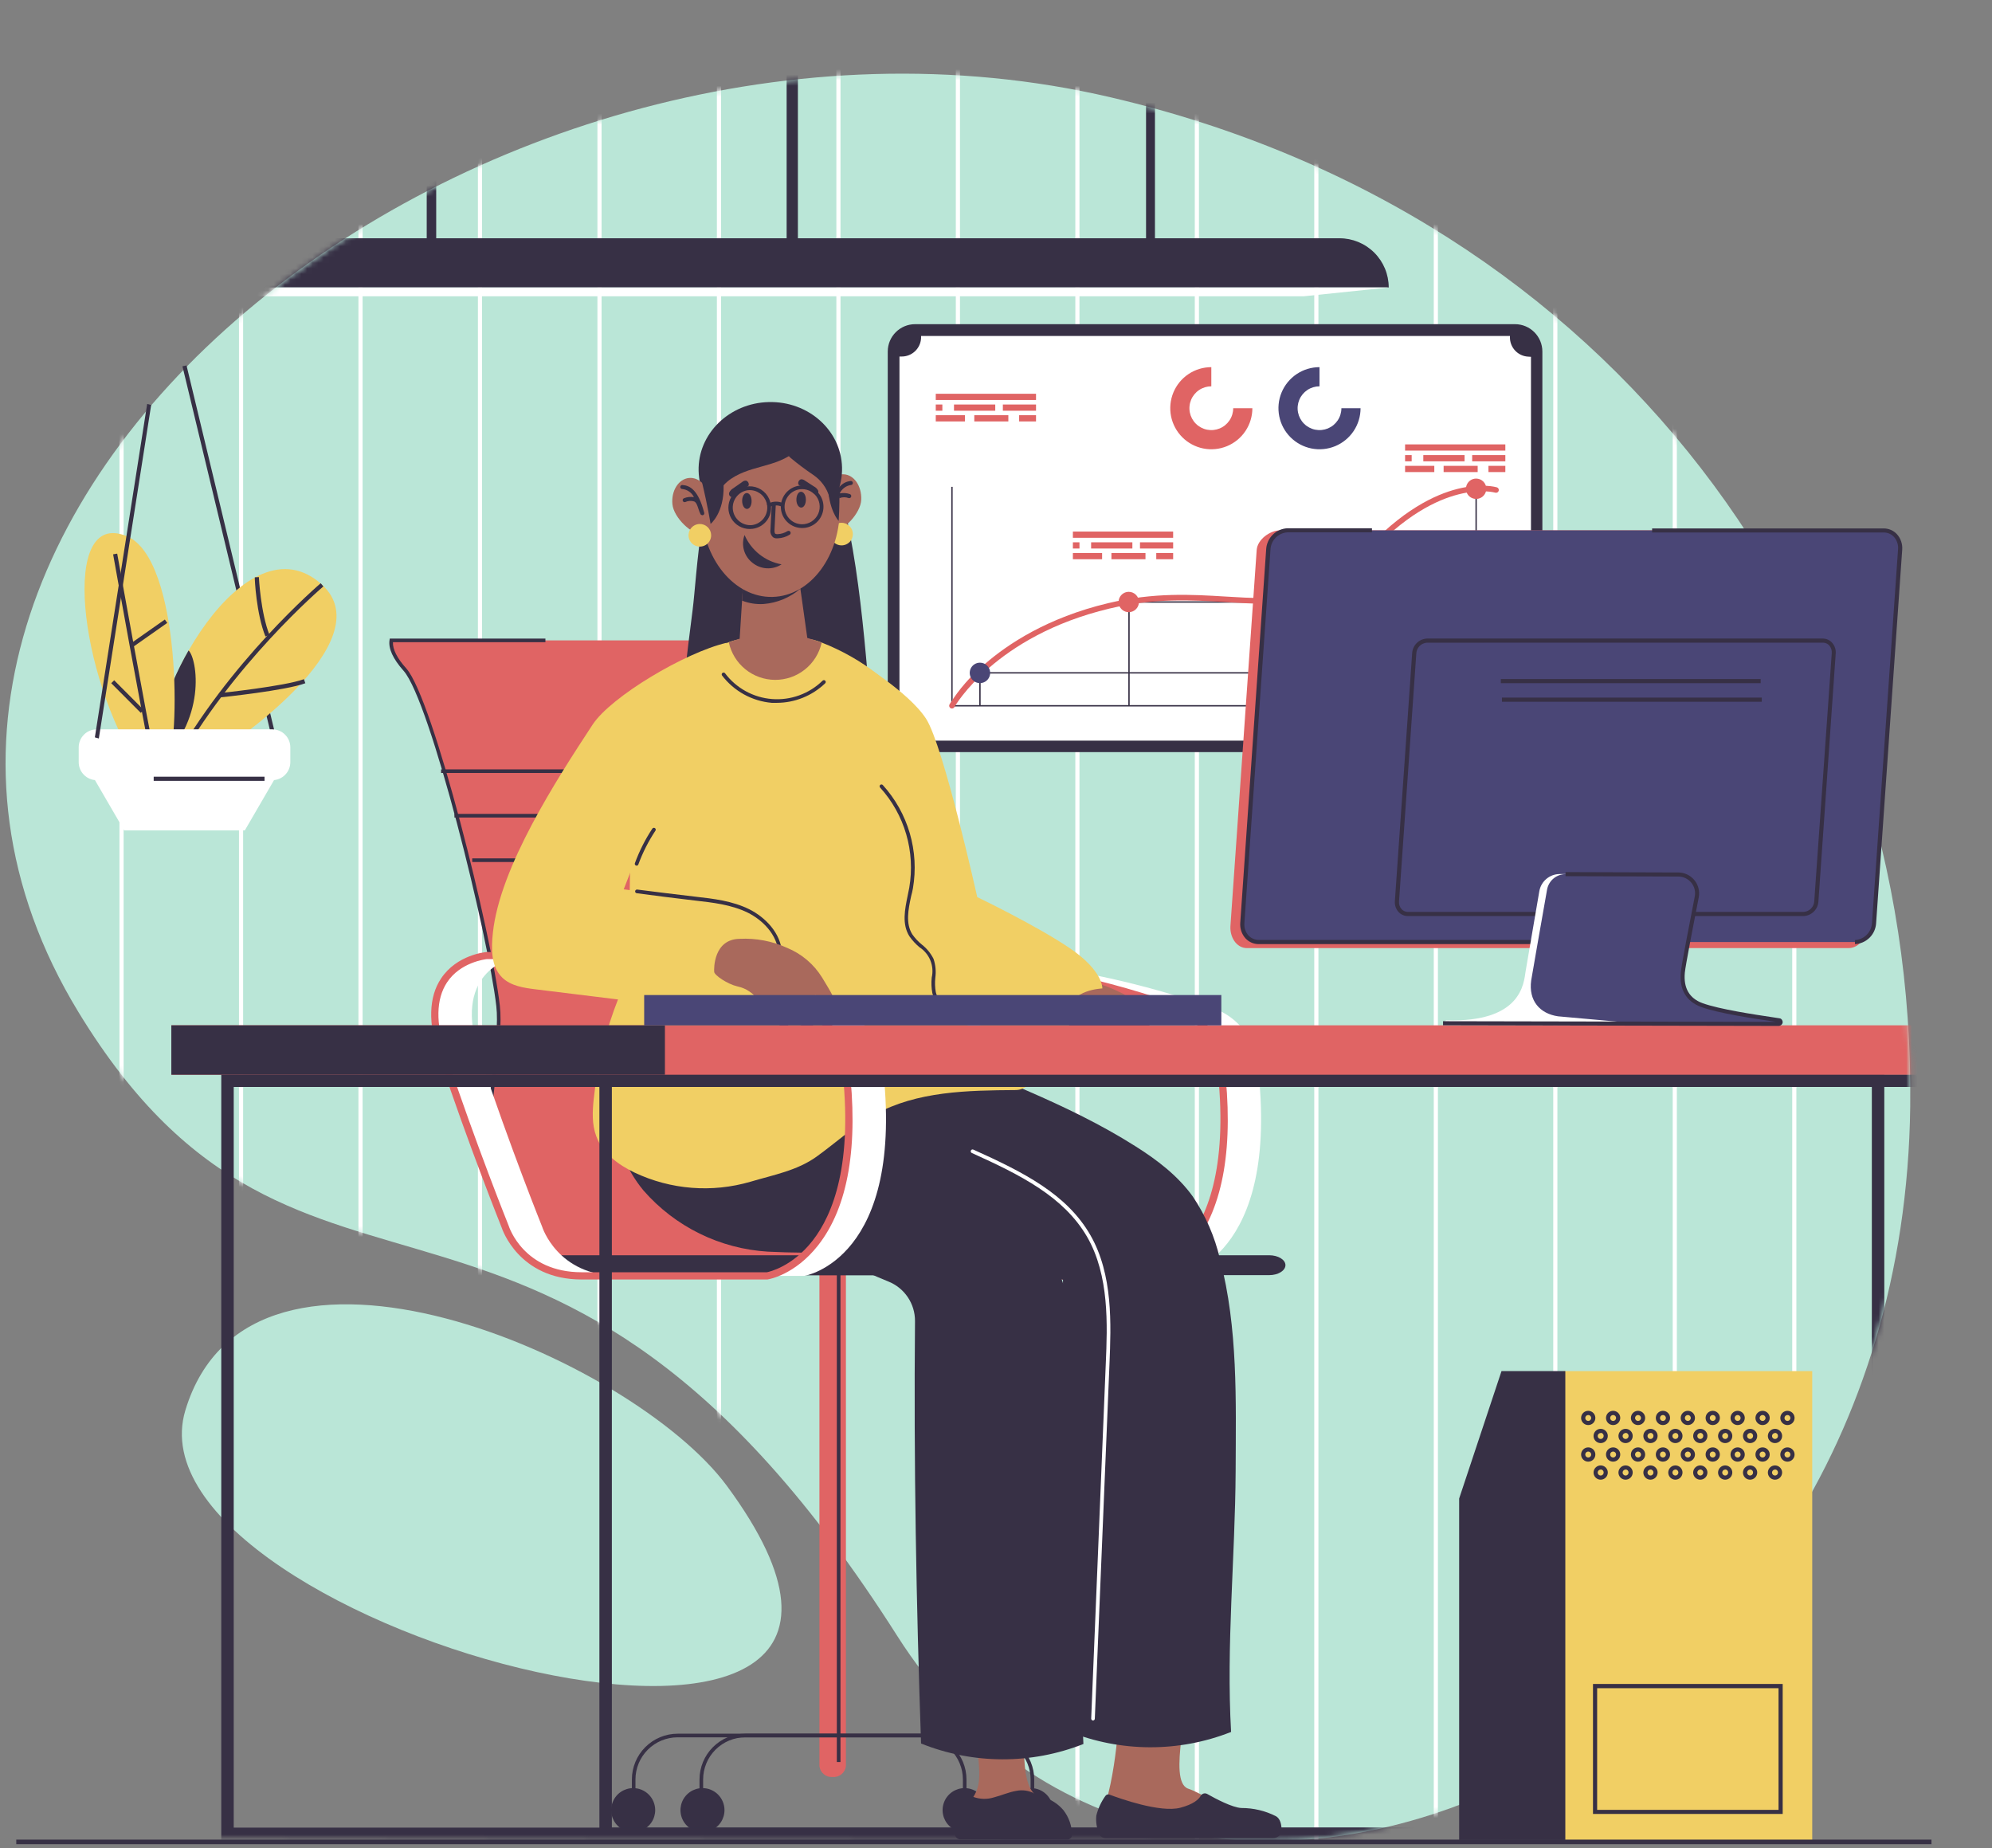 <svg width="360" height="334" viewBox="0 0 360 334" fill="none" xmlns="http://www.w3.org/2000/svg">
<rect x="0" y="0" width="360" height="334" fill="#808080" stroke="none"/>
<g clip-path="url(#clip0_9743_70009)">
<path d="M131.352 268.482C114.233 245.318 45.373 215.477 33.496 254.856C21.62 294.235 181.879 336.975 131.352 268.482Z" fill="#BAE6D7"/>
<path d="M162.142 295.596C98.797 195.983 54.984 249.9 14.171 182.878C-40.893 92.465 87.502 -8.928 200.83 17.611C291.39 38.82 346.264 114.18 345.22 199.983C343.734 321.091 212.14 374.214 162.142 295.596Z" fill="#BAE6D7"/>
<mask id="mask0_9743_70009" style="mask-type:luminance" maskUnits="userSpaceOnUse" x="1" y="13" width="345" height="320">
<path d="M162.142 295.596C98.797 195.983 54.984 249.9 14.171 182.878C-40.893 92.465 87.502 -8.928 200.83 17.611C291.39 38.82 346.264 114.18 345.22 199.983C343.734 321.091 212.14 374.214 162.142 295.596Z" fill="white"/>
</mask>
<g mask="url(#mask0_9743_70009)">
<path d="M22.341 10.066H21.591V332.688H22.341V10.066Z" fill="white"/>
<path d="M43.939 10.066H43.188V332.688H43.939V10.066Z" fill="white"/>
<path d="M65.529 10.066H64.779V332.688H65.529V10.066Z" fill="white"/>
<path d="M87.12 10.066H86.37V332.688H87.12V10.066Z" fill="white"/>
<path d="M108.718 10.066H107.968V332.688H108.718V10.066Z" fill="white"/>
<path d="M130.308 10.066H129.558V332.688H130.308V10.066Z" fill="white"/>
<path d="M151.898 10.066H151.148V332.688H151.898V10.066Z" fill="white"/>
<path d="M173.489 10.066H172.739V332.688H173.489V10.066Z" fill="white"/>
<path d="M195.086 10.066H194.336V332.688H195.086V10.066Z" fill="white"/>
<path d="M216.677 10.066H215.927V332.688H216.677V10.066Z" fill="white"/>
<path d="M238.268 10.066H237.518V332.688H238.268V10.066Z" fill="white"/>
<path d="M259.865 10.066H259.115V332.688H259.865V10.066Z" fill="white"/>
<path d="M281.456 10.066H280.706V332.688H281.456V10.066Z" fill="white"/>
<path d="M303.046 10.066H302.296V332.688H303.046V10.066Z" fill="white"/>
<path d="M324.644 10.066H323.894V332.688H324.644V10.066Z" fill="white"/>
<path d="M242.062 43.056H42.343C40.142 43.056 38.032 43.929 36.475 45.485C34.918 47.04 34.042 49.15 34.041 51.351V51.946H250.974C250.974 50.777 250.744 49.619 250.296 48.539C249.847 47.459 249.191 46.478 248.363 45.652C247.535 44.826 246.552 44.172 245.471 43.726C244.39 43.281 243.231 43.053 242.062 43.056Z" fill="#373045"/>
<path d="M45.358 53.536H235.657L250.952 51.947H34.041L45.358 53.536Z" fill="white"/>
<path d="M78.832 0.5H77.119V43.644H78.832V0.5Z" fill="#373045"/>
<path d="M144.199 0.5H142.162V43.644H144.199V0.5Z" fill="#373045"/>
<path d="M208.727 0.5H207.117V43.644H208.727V0.5Z" fill="#373045"/>
</g>
<path d="M273.793 58.579H165.385C162.651 58.579 160.436 60.795 160.436 63.528V130.961C160.436 133.695 162.651 135.911 165.385 135.911H273.793C276.526 135.911 278.742 133.695 278.742 130.961V63.528C278.742 60.795 276.526 58.579 273.793 58.579Z" fill="#373045"/>
<path d="M276.198 64.447C275.289 64.406 274.432 64.011 273.812 63.345C273.191 62.68 272.857 61.797 272.881 60.887C272.878 60.829 272.878 60.77 272.881 60.711H166.459C166.47 60.843 166.47 60.976 166.459 61.108C166.411 62.013 166.014 62.864 165.352 63.483C164.689 64.102 163.813 64.439 162.907 64.425C162.789 64.432 162.671 64.432 162.554 64.425V129.99C162.701 129.979 162.848 129.979 162.995 129.99C163.903 130.03 164.758 130.425 165.378 131.089C165.999 131.753 166.334 132.634 166.311 133.542C166.311 133.638 166.311 133.733 166.311 133.829H272.947C272.929 133.633 272.929 133.436 272.947 133.24C272.995 132.335 273.392 131.484 274.054 130.865C274.716 130.247 275.593 129.909 276.499 129.924H276.683V64.476C276.521 64.476 276.359 64.466 276.198 64.447Z" fill="white"/>
<path d="M270.366 127.66H171.915V87.972H172.165V127.41H270.366V127.66Z" fill="#373045"/>
<path d="M266.895 88.31H266.645V127.534H266.895V88.31Z" fill="#373045"/>
<path d="M234.884 107.922H234.634V127.534H234.884V107.922Z" fill="#373045"/>
<path d="M266.77 107.782H234.76V108.032H266.77V107.782Z" fill="#373045"/>
<path d="M204.161 108.805H203.911V127.542H204.161V108.805Z" fill="#373045"/>
<path d="M266.77 108.658H204.036V108.908H266.77V108.658Z" fill="#373045"/>
<path d="M177.224 121.593H176.974V127.535H177.224V121.593Z" fill="#373045"/>
<path d="M266.762 121.461H177.099V121.711H266.762V121.461Z" fill="#373045"/>
<path d="M172.04 128.027C171.955 128.03 171.871 128.009 171.797 127.968C171.681 127.903 171.595 127.795 171.558 127.667C171.521 127.539 171.535 127.402 171.599 127.284C173.316 124.54 175.461 122.087 177.952 120.019C182.056 116.438 189.255 111.614 200.285 108.988C208.58 107.01 215.441 107.429 221.501 107.797C230.906 108.371 238.333 108.819 246.312 99.921C253.269 92.156 259.446 89.339 263.395 88.347C267.741 87.251 270.403 88.031 270.513 88.06C270.641 88.098 270.748 88.185 270.812 88.302C270.875 88.42 270.889 88.557 270.851 88.685C270.813 88.813 270.726 88.92 270.609 88.984C270.492 89.047 270.354 89.061 270.226 89.023C270.226 89.023 267.66 88.288 263.564 89.339C259.762 90.31 253.813 93.016 247.055 100.591C238.752 109.856 231.112 109.415 221.435 108.797C215.449 108.437 208.669 108.025 200.513 109.967C179.813 114.901 172.569 127.615 172.481 127.77C172.437 127.848 172.373 127.914 172.296 127.959C172.218 128.004 172.13 128.028 172.04 128.027Z" fill="#E06464"/>
<path d="M268.608 88.317C268.608 88.68 268.501 89.036 268.299 89.338C268.097 89.641 267.81 89.876 267.474 90.015C267.138 90.155 266.768 90.191 266.411 90.12C266.055 90.049 265.727 89.874 265.47 89.617C265.213 89.36 265.038 89.032 264.967 88.676C264.896 88.319 264.932 87.949 265.072 87.613C265.211 87.278 265.446 86.99 265.749 86.788C266.051 86.586 266.406 86.478 266.77 86.478C267.258 86.478 267.725 86.672 268.07 87.017C268.415 87.362 268.608 87.829 268.608 88.317Z" fill="#E06464"/>
<path d="M236.605 107.908C236.605 108.273 236.497 108.63 236.294 108.934C236.092 109.237 235.803 109.474 235.466 109.614C235.129 109.753 234.758 109.79 234.4 109.719C234.041 109.647 233.713 109.472 233.454 109.213C233.196 108.955 233.021 108.626 232.949 108.268C232.878 107.91 232.915 107.539 233.054 107.202C233.194 106.865 233.431 106.576 233.734 106.374C234.038 106.171 234.395 106.062 234.76 106.062C235.249 106.062 235.719 106.257 236.065 106.603C236.411 106.949 236.605 107.419 236.605 107.908Z" fill="#4A4676"/>
<path d="M205.83 108.782C205.83 109.145 205.722 109.501 205.52 109.803C205.318 110.105 205.031 110.341 204.695 110.48C204.359 110.619 203.989 110.656 203.633 110.585C203.276 110.514 202.948 110.339 202.691 110.082C202.434 109.825 202.259 109.497 202.188 109.14C202.117 108.784 202.154 108.414 202.293 108.078C202.432 107.742 202.668 107.455 202.97 107.253C203.272 107.051 203.628 106.943 203.991 106.943C204.479 106.943 204.946 107.137 205.291 107.482C205.636 107.827 205.83 108.294 205.83 108.782Z" fill="#E06464"/>
<path d="M178.945 121.585C178.946 121.95 178.839 122.308 178.637 122.613C178.434 122.917 178.146 123.155 177.809 123.296C177.471 123.436 177.099 123.474 176.741 123.403C176.382 123.332 176.052 123.156 175.794 122.897C175.535 122.638 175.359 122.309 175.288 121.95C175.217 121.591 175.254 121.22 175.395 120.882C175.536 120.545 175.773 120.256 176.078 120.054C176.383 119.852 176.741 119.745 177.106 119.746C177.594 119.746 178.061 119.94 178.406 120.285C178.751 120.629 178.945 121.097 178.945 121.585Z" fill="#4A4676"/>
<path d="M242.422 73.764C242.422 74.546 242.19 75.311 241.755 75.962C241.32 76.612 240.702 77.119 239.979 77.419C239.256 77.718 238.461 77.796 237.693 77.644C236.926 77.491 236.221 77.114 235.668 76.561C235.114 76.008 234.738 75.303 234.585 74.535C234.432 73.768 234.511 72.972 234.81 72.25C235.11 71.527 235.617 70.909 236.267 70.474C236.918 70.039 237.683 69.807 238.465 69.807V66.344C236.998 66.344 235.563 66.779 234.343 67.594C233.123 68.409 232.172 69.568 231.61 70.924C231.049 72.28 230.902 73.772 231.188 75.211C231.474 76.65 232.181 77.973 233.219 79.01C234.256 80.048 235.578 80.755 237.018 81.041C238.457 81.327 239.949 81.18 241.305 80.619C242.661 80.057 243.819 79.106 244.635 77.886C245.45 76.666 245.885 75.231 245.885 73.764H242.422Z" fill="#4A4676"/>
<path d="M222.869 73.764C222.869 74.546 222.637 75.311 222.202 75.962C221.767 76.612 221.149 77.119 220.427 77.419C219.704 77.718 218.908 77.796 218.141 77.644C217.373 77.491 216.668 77.114 216.115 76.561C215.562 76.008 215.185 75.303 215.032 74.535C214.88 73.768 214.958 72.972 215.257 72.25C215.557 71.527 216.064 70.909 216.715 70.474C217.365 70.039 218.13 69.807 218.913 69.807V66.344C217.445 66.344 216.01 66.779 214.79 67.594C213.57 68.409 212.619 69.568 212.057 70.924C211.496 72.28 211.349 73.772 211.635 75.211C211.922 76.65 212.628 77.973 213.666 79.01C214.704 80.048 216.026 80.755 217.465 81.041C218.904 81.327 220.396 81.18 221.752 80.619C223.108 80.057 224.267 79.106 225.082 77.886C225.897 76.666 226.332 75.231 226.332 73.764H222.869Z" fill="#E06464"/>
<path d="M187.233 71.154H169.113V72.279H187.233V71.154Z" fill="#E06464"/>
<path d="M170.305 73.095H169.113V74.22H170.305V73.095Z" fill="#E06464"/>
<path d="M187.233 73.095H181.239V74.22H187.233V73.095Z" fill="#E06464"/>
<path d="M179.864 73.095H172.408V74.22H179.864V73.095Z" fill="#E06464"/>
<path d="M187.232 75.029H184.181V76.154H187.232V75.029Z" fill="#E06464"/>
<path d="M174.393 75.029H169.113V76.154H174.393V75.029Z" fill="#E06464"/>
<path d="M182.232 75.029H176.077V76.154H182.232V75.029Z" fill="#E06464"/>
<path d="M212.014 96.054H193.895V97.179H212.014V96.054Z" fill="#E06464"/>
<path d="M195.086 97.994H193.895V99.119H195.086V97.994Z" fill="#E06464"/>
<path d="M212.015 97.994H206.021V99.119H212.015V97.994Z" fill="#E06464"/>
<path d="M204.646 97.994H197.189V99.119H204.646V97.994Z" fill="#E06464"/>
<path d="M212.015 99.929H208.963V101.054H212.015V99.929Z" fill="#E06464"/>
<path d="M199.175 99.929H193.895V101.054H199.175V99.929Z" fill="#E06464"/>
<path d="M207.014 99.929H200.859V101.054H207.014V99.929Z" fill="#E06464"/>
<path d="M272.05 80.302H253.931V81.427H272.05V80.302Z" fill="#E06464"/>
<path d="M255.122 82.235H253.931V83.361H255.122V82.235Z" fill="#E06464"/>
<path d="M272.05 82.235H266.057V83.361H272.05V82.235Z" fill="#E06464"/>
<path d="M264.682 82.235H257.225V83.361H264.682V82.235Z" fill="#E06464"/>
<path d="M272.05 84.178H268.998V85.303H272.05V84.178Z" fill="#E06464"/>
<path d="M259.211 84.178H253.931V85.303H259.211V84.178Z" fill="#E06464"/>
<path d="M267.05 84.178H260.895V85.303H267.05V84.178Z" fill="#E06464"/>
<path d="M206.477 230.552H213.155C213.155 230.552 231.539 227.655 227.266 192.203C227.002 189.971 226.125 187.856 224.732 186.092C223.34 184.328 221.486 182.984 219.376 182.209C209.412 178.584 189.093 172.649 162.502 172.649C162.502 172.649 162.238 172.649 161.804 172.752C179.159 173.24 196.332 176.428 212.706 182.202C214.816 182.976 216.669 184.319 218.061 186.084C219.453 187.848 220.328 189.964 220.589 192.196C224.847 227.655 206.477 230.552 206.477 230.552Z" fill="white"/>
<path d="M147.758 190.577C153.369 207.417 159.12 221.654 159.12 221.654C159.12 221.654 161.855 230.552 172.945 230.552H179.622C168.532 230.552 165.789 221.654 165.789 221.654C165.789 221.654 160.039 207.417 154.428 190.577C149.597 176.083 159.09 173.259 161.782 172.759C159.833 172.686 157.833 172.656 155.81 172.656C155.833 172.656 142.147 173.752 147.758 190.577Z" fill="white"/>
<path d="M206.492 231.207H172.937C161.502 231.207 158.517 221.942 158.487 221.846C158.458 221.751 152.685 207.455 147.133 190.792C145.162 184.909 145.287 180.165 147.523 176.819C150.376 172.51 155.553 172.047 155.774 172.032H155.825C182.6 172.032 203.095 178.04 212.927 181.592C215.153 182.402 217.11 183.816 218.578 185.676C220.046 187.536 220.966 189.769 221.236 192.123C223.023 206.999 221.141 218.088 215.64 225.067C211.47 230.369 206.771 231.163 206.573 231.193L206.492 231.207ZM155.825 173.304C155.472 173.341 150.979 173.878 148.574 177.518C146.581 180.54 146.508 184.872 148.339 190.38C153.884 206.999 159.627 221.265 159.686 221.412C159.811 221.809 162.458 229.898 172.922 229.898H206.396C206.86 229.81 211.015 228.869 214.669 224.185C218.324 219.5 222.089 210.293 219.927 192.284C219.685 190.17 218.858 188.165 217.54 186.495C216.221 184.824 214.463 183.554 212.463 182.827C202.698 179.268 182.387 173.312 155.825 173.304Z" fill="#E06464"/>
<path d="M150.479 321.098C149.904 321.15 149.332 320.974 148.885 320.608C148.438 320.242 148.152 319.716 148.089 319.142V229.508H152.876V319.142C152.813 319.717 152.527 320.245 152.078 320.611C151.63 320.977 151.055 321.152 150.479 321.098Z" fill="#E06464"/>
<path d="M151.891 230.317H151.236V318.4H151.891V230.317Z" fill="#373045"/>
<path d="M174.665 328.253H174.018V321.554C174.016 319.533 173.212 317.595 171.782 316.167C170.352 314.738 168.413 313.936 166.392 313.936H134.698C132.677 313.936 130.738 314.738 129.308 316.167C127.878 317.595 127.074 319.533 127.072 321.554V327.165H126.417V321.554C126.421 319.36 127.295 317.257 128.847 315.706C130.4 314.155 132.504 313.283 134.698 313.281H166.392C168.586 313.283 170.689 314.155 172.24 315.706C173.791 317.258 174.663 319.361 174.665 321.554V328.253Z" fill="#373045"/>
<path d="M186.909 328.253H186.254V321.554C186.254 319.534 185.451 317.596 184.023 316.167C182.594 314.738 180.656 313.936 178.636 313.936H122.454C120.435 313.94 118.5 314.744 117.073 316.172C115.647 317.6 114.844 319.536 114.842 321.554V327.165H114.195V321.554C114.197 319.361 115.069 317.258 116.621 315.707C118.172 314.155 120.275 313.283 122.468 313.281H178.599C179.688 313.277 180.767 313.488 181.775 313.902C182.783 314.316 183.698 314.925 184.47 315.694C185.242 316.462 185.855 317.375 186.273 318.381C186.692 319.387 186.908 320.465 186.909 321.554V328.253Z" fill="#373045"/>
<path d="M178.305 327.084C178.306 327.871 178.074 328.641 177.638 329.297C177.202 329.952 176.581 330.463 175.854 330.765C175.127 331.067 174.327 331.147 173.555 330.994C172.783 330.842 172.073 330.463 171.516 329.907C170.959 329.351 170.579 328.642 170.425 327.87C170.271 327.099 170.349 326.298 170.65 325.571C170.951 324.843 171.461 324.222 172.115 323.784C172.77 323.347 173.539 323.113 174.326 323.113C175.38 323.113 176.391 323.531 177.137 324.276C177.883 325.02 178.303 326.03 178.305 327.084Z" fill="#373045"/>
<path d="M190.299 327.084C190.3 327.872 190.068 328.642 189.632 329.297C189.195 329.953 188.574 330.464 187.846 330.766C187.119 331.068 186.319 331.147 185.546 330.994C184.774 330.841 184.064 330.462 183.508 329.905C182.951 329.348 182.572 328.638 182.418 327.866C182.265 327.094 182.345 326.293 182.647 325.566C182.949 324.839 183.46 324.217 184.115 323.781C184.77 323.344 185.541 323.112 186.328 323.113C187.381 323.115 188.389 323.534 189.134 324.279C189.878 325.023 190.297 326.032 190.299 327.084Z" fill="#373045"/>
<path d="M118.41 327.084C118.411 327.871 118.179 328.641 117.743 329.297C117.307 329.952 116.686 330.463 115.959 330.765C115.232 331.067 114.432 331.147 113.66 330.994C112.888 330.842 112.178 330.463 111.621 329.907C111.064 329.351 110.684 328.642 110.53 327.87C110.376 327.099 110.454 326.298 110.755 325.571C111.056 324.843 111.566 324.222 112.22 323.784C112.875 323.347 113.644 323.113 114.431 323.113C115.485 323.113 116.496 323.531 117.242 324.276C117.988 325.02 118.408 326.03 118.41 327.084Z" fill="#373045"/>
<path d="M130.932 327.084C130.934 327.871 130.702 328.641 130.265 329.297C129.829 329.952 129.208 330.463 128.481 330.765C127.755 331.067 126.955 331.147 126.182 330.994C125.41 330.842 124.701 330.463 124.143 329.907C123.586 329.351 123.207 328.642 123.053 327.87C122.898 327.099 122.977 326.298 123.278 325.571C123.579 324.843 124.089 324.222 124.743 323.784C125.397 323.347 126.167 323.113 126.954 323.113C128.008 323.113 129.019 323.531 129.764 324.276C130.51 325.02 130.93 326.03 130.932 327.084Z" fill="#373045"/>
<path d="M102.753 230.111H164.01C161.245 229.574 147.28 224.89 150.861 185.253C152.994 161.611 138.632 125.357 134.198 115.717H70.721C70.544 116.835 70.993 118.526 73.177 120.989C78.104 126.527 88.576 169.443 90.017 181.76C91.414 193.732 80.008 222.154 102.753 230.111Z" fill="#E06464"/>
<path d="M164.009 230.435H102.694H102.643C85.464 224.397 87.531 206.543 89.038 193.504C89.575 188.85 90.038 184.827 89.693 181.805C88.222 168.943 77.765 126.652 72.934 121.21C71.014 119.048 70.161 117.188 70.397 115.673L70.441 115.394H98.569V116.048H71.014C70.956 117.306 71.75 118.938 73.419 120.776C78.309 126.277 88.862 168.811 90.332 181.731C90.693 184.827 90.222 188.886 89.678 193.578C88.112 207.094 86.17 223.919 102.797 229.795H164.002L164.009 230.435Z" fill="#373045"/>
<path d="M122.218 139.028H79.714V139.683H122.218V139.028Z" fill="#373045"/>
<path d="M124.631 147.073H82.126V147.728H124.631V147.073Z" fill="#373045"/>
<path d="M127.844 155.111H85.34V155.766H127.844V155.111Z" fill="#373045"/>
<path d="M229.369 230.42H100.54V226.824H229.369C230.987 226.824 232.31 227.626 232.31 228.619C232.303 229.611 230.987 230.42 229.369 230.42Z" fill="#373045"/>
<path d="M157.376 128.763C156.641 119.872 155.906 110.945 154.634 102.517C153.361 94.09 151.523 86.111 149.008 80.478C144.677 70.779 137.124 71.706 132.418 78.022C126.587 85.861 125.961 104.062 125.182 110.136C123.204 125.417 121.623 141.205 120.454 157.325C120.13 160.359 120.144 163.42 120.498 166.45C121.174 170.76 122.954 172.333 124.513 173.37C128.534 175.986 132.791 178.222 137.227 180.047C141.081 181.606 144.971 182.761 148.78 181.702C152.589 180.643 157.354 179.724 159.259 170.201C160.038 166.281 159.752 161.185 159.435 156.552C158.798 147.252 158.112 137.989 157.376 128.763Z" fill="#373045"/>
<path d="M158.23 215.596V189.799H151.722V215.029C151.464 214.801 158.23 215.596 158.23 215.596Z" fill="#B7B5B4"/>
<path d="M169.613 204.983C171.25 203.946 173.117 203.327 175.05 203.181C176.982 203.034 178.921 203.365 180.695 204.145C171.746 196.908 157.899 195.364 146.405 194.585C137.036 186.01 124.947 180.458 113.541 186.032C111.662 190.809 110.774 195.918 110.931 201.049C111.118 206.213 113.01 211.171 116.314 215.146C119.142 218.38 122.584 221.02 126.44 222.914C130.297 224.807 134.491 225.916 138.779 226.176C147.324 226.603 157.325 226.22 165.135 226.095C163.346 222.478 162.764 218.383 163.473 214.41C163.797 212.502 164.509 210.681 165.565 209.06C166.621 207.438 167.999 206.05 169.613 204.983Z" fill="#373045"/>
<path d="M199.042 204.146C192.593 199.402 187.328 199.961 175.797 193.689C164.642 187.622 143.294 180.452 131.888 186.048C130.012 190.826 129.124 195.934 129.278 201.064C129.456 206.221 131.339 211.174 134.631 215.147C137.457 218.381 140.898 221.022 144.753 222.916C148.609 224.809 152.802 225.918 157.089 226.177C165.634 226.604 175.635 226.221 183.445 226.096C181.636 222.684 195.542 202.506 199.042 204.146Z" fill="white"/>
<path d="M214.25 303.847C208.735 303.663 202.3 308.494 202.3 308.494C202.3 308.494 201.933 321.371 198.822 328.651C197.77 331.092 201.469 331.82 202.903 331.784C213.934 331.511 220.309 331.725 229.281 331.784C231.252 331.784 231.781 328.982 229.906 328.379H229.855C228.452 328.147 227.033 328.024 225.611 328.011C221.486 327.805 218.552 324.548 214.721 323.209C210.889 321.871 215.419 307.244 214.25 303.847Z" fill="#A9695C"/>
<path d="M199.778 332.136H230.134C230.524 332.136 230.898 331.981 231.174 331.705C231.45 331.429 231.604 331.055 231.604 330.665C231.604 329.731 231.399 328.628 230.568 328.179C228.646 327.209 226.522 326.705 224.368 326.709C222.736 326.65 219.669 325.025 218.155 324.164C217.956 324.057 217.722 324.034 217.506 324.098C217.289 324.163 217.108 324.311 217 324.51C216.625 325.164 215.676 326.039 213.323 326.657C209.713 327.613 202.381 324.995 200.513 324.289C200.383 324.24 200.239 324.235 200.106 324.277C199.973 324.318 199.857 324.403 199.778 324.517C199.006 325.587 198.446 326.795 198.13 328.076C198.014 329.187 198.186 330.309 198.631 331.334C198.716 331.569 198.873 331.772 199.078 331.916C199.283 332.059 199.527 332.136 199.778 332.136Z" fill="#373045"/>
<path d="M177.121 331.96C180.853 331.68 184.597 331.611 188.336 331.754C191.027 331.754 196.042 328.651 187.659 324.672C183.556 322.724 185.762 310.575 184.887 306.715C180.784 306.538 175.327 307.45 175.658 309.656C177.864 323.319 177.202 322.738 174.474 326.842C172.797 329.357 172.783 332.364 177.121 331.96Z" fill="#A9695C"/>
<path d="M192.873 332.408C192.988 332.409 193.103 332.387 193.21 332.343C193.316 332.299 193.413 332.234 193.494 332.151C193.575 332.069 193.638 331.971 193.681 331.864C193.723 331.756 193.744 331.641 193.741 331.526C193.715 329.927 193.173 328.379 192.196 327.114C191.198 325.931 189.861 325.084 188.365 324.687C187.889 324.583 187.435 324.394 187.027 324.128C186.002 323.56 184.807 323.377 183.659 323.613C182.276 323.849 180.982 324.444 179.621 324.79C178.421 325.169 177.129 325.143 175.945 324.717C175.817 324.657 175.676 324.634 175.536 324.653C175.397 324.671 175.265 324.729 175.158 324.819C174.297 325.687 173.624 326.722 173.181 327.86C172.739 328.999 172.535 330.217 172.584 331.438C172.592 331.688 172.697 331.926 172.876 332.1C173.056 332.274 173.297 332.372 173.547 332.372L192.873 332.408Z" fill="#373045"/>
<path d="M220.478 227.523C219.542 223.476 217.872 219.636 215.551 216.191C212.852 212.441 209.08 209.573 205.175 207.116C192.873 199.322 178.775 194.424 165.465 188.651C160.456 195.897 157.934 204.573 158.281 213.374C168.663 220.889 180.05 226.907 192.108 231.251C191.747 258.35 192.211 285.808 193.145 312.877C202.554 316.656 213.054 316.688 222.486 312.966C221.596 297.28 223.221 281.565 223.309 265.858C223.354 253.077 223.751 240.002 220.478 227.523Z" fill="#373045"/>
<path d="M143.588 186.239C146.861 186.239 153.803 187.886 159.259 188.445C161.782 188.709 164.328 188.644 166.833 188.254C166.833 188.254 170.753 142.514 164.466 128.689C162.355 124.056 155.818 118.96 148.493 116.107C147.205 115.571 145.819 115.315 144.424 115.354C143.03 115.393 141.66 115.728 140.404 116.335C137.667 115.108 134.558 114.999 131.742 116.033C124.211 118.879 114.335 123.387 114.335 127.63L113.372 188.254C117.023 188.648 120.698 188.761 124.366 188.592C131.661 188.004 138.956 186.239 143.588 186.239Z" fill="#F1CF64"/>
<path d="M188.225 222.088C185.894 217.308 182.908 212.734 178.761 209.418C175.334 206.675 171.253 204.903 167.23 203.152L138.801 190.82C133.792 198.063 131.273 206.737 131.624 215.536C140.592 222.008 150.298 227.389 160.538 231.567C161.97 232.136 163.197 233.124 164.058 234.402C164.919 235.68 165.373 237.189 165.362 238.73C165.127 264.1 165.583 289.742 166.458 315.054C175.868 318.832 186.367 318.864 195.799 315.142C194.909 299.456 196.535 283.742 196.623 268.027C196.711 252.312 195.108 236.207 188.225 222.088Z" fill="#373045"/>
<path d="M133.675 115.408L134.109 108.532L134.389 104.238L144.309 103.995L144.934 108.407L145.897 115.276C146.777 115.518 147.643 115.805 148.493 116.136C148.066 118.048 146.998 119.757 145.467 120.978C143.935 122.2 142.032 122.861 140.073 122.853C138.114 122.844 136.217 122.166 134.696 120.931C133.175 119.696 132.122 117.978 131.712 116.063C132.388 115.813 133.043 115.599 133.675 115.408Z" fill="#A9695C"/>
<path d="M114.696 211.896C121.234 214.982 128.676 215.568 135.617 213.543C139.772 212.308 144.052 211.536 147.574 209.006C151.097 206.476 154.303 203.484 158.097 201.388C165.731 197.174 174.871 197.034 183.593 196.976C184.026 196.969 184.453 196.875 184.849 196.699C185.245 196.523 185.602 196.269 185.896 195.951C186.191 195.634 186.419 195.26 186.565 194.852C186.711 194.444 186.773 194.011 186.747 193.578C186.578 191.791 185.196 190.328 183.637 189.438C182.022 188.66 180.359 187.984 178.658 187.416C175.89 186.238 173.443 184.415 171.524 182.098C169.605 179.781 168.269 177.038 167.628 174.098C167.069 171.429 167.084 168.59 165.87 166.141C164.554 163.487 161.929 161.663 159.134 160.678C156.34 159.692 153.34 159.457 150.383 159.207C143.133 158.633 135.426 158.141 129.014 161.567C120.645 166.046 115.292 171.524 111.784 180.349C109.464 186.179 107.957 192.301 107.305 198.542C107.063 200.814 106.952 203.182 107.761 205.322C108.894 208.403 111.747 210.484 114.696 211.896Z" fill="#F1CF64"/>
<path d="M188.821 183.025C189.556 179.723 189.777 177.23 192.917 176.944C195.616 176.694 199.241 177.679 202.984 179.584C204.028 180.106 207.529 184.356 208.463 186.68C208.826 187.484 209.073 188.336 209.198 189.21C209.667 189.543 210.07 189.959 210.389 190.438C210.594 190.72 210.719 191.053 210.75 191.401C210.763 191.575 210.727 191.749 210.647 191.904C210.566 192.058 210.444 192.187 210.294 192.276C209.853 192.504 209.331 192.232 208.897 191.989C207.632 191.254 206.264 191.026 204.962 190.46C204.839 190.402 204.72 190.333 204.609 190.254C203.661 189.915 202.727 189.518 201.984 189.327L202.624 189.842C203.073 190.21 203.558 190.739 203.396 191.313C203.234 191.886 202.359 192.048 201.705 191.982C200.478 191.761 199.282 191.391 198.146 190.879C196.866 190.379 194.586 189.93 193.351 188.901C191.211 187.827 188.38 185.268 188.821 183.025Z" fill="#A9695C"/>
<path d="M160.142 176.84C160.142 176.84 179.394 186.856 183.909 188.033C186.785 188.73 189.783 188.75 192.667 188.092C192.667 188.092 193.336 186.621 193.336 182.731C193.336 178.841 199.219 178.613 199.219 178.613C199.219 178.613 199.418 175.465 193.336 171.34C187.255 167.214 176.614 162.111 176.614 162.111C176.614 162.111 170.525 134.814 167.378 129.902C164.23 124.99 154.744 119.312 154.744 119.312C154.744 119.312 154.009 160.148 154.619 166.626C155.073 170.616 157.052 174.276 160.142 176.84Z" fill="#F1CF64"/>
<path d="M164.988 160.524C165.556 157.204 165.361 153.798 164.418 150.564C163.475 147.331 161.809 144.354 159.546 141.86C159.516 141.827 159.481 141.801 159.441 141.783C159.402 141.764 159.359 141.753 159.315 141.751C159.227 141.747 159.141 141.778 159.075 141.838C159.01 141.897 158.971 141.98 158.967 142.069C158.963 142.157 158.994 142.243 159.053 142.308C161.246 144.727 162.86 147.612 163.773 150.746C164.687 153.88 164.876 157.181 164.326 160.399C164.245 160.862 164.149 161.325 164.046 161.796C163.517 164.355 162.973 167.002 164.355 169.194C164.871 169.933 165.484 170.598 166.179 171.172C167.063 171.748 167.749 172.581 168.143 173.56C168.538 174.538 168.622 175.615 168.385 176.643C168.286 177.577 168.323 178.521 168.495 179.445C168.764 180.489 169.36 181.421 170.197 182.102C171.033 182.784 172.065 183.179 173.143 183.232C173.223 183.22 173.296 183.179 173.349 183.118C173.402 183.057 173.431 182.978 173.431 182.897C173.431 182.816 173.402 182.738 173.349 182.676C173.296 182.615 173.223 182.574 173.143 182.563C172.21 182.519 171.316 182.178 170.592 181.589C169.868 181 169.352 180.194 169.12 179.29C168.968 178.431 168.939 177.554 169.032 176.687C169.191 175.535 169.08 174.362 168.709 173.26C168.201 172.25 167.475 171.366 166.583 170.672C165.933 170.143 165.358 169.527 164.877 168.841C163.642 166.87 164.142 164.362 164.664 161.935C164.804 161.457 164.899 160.987 164.988 160.524Z" fill="#373045"/>
<path d="M197.204 310.539C197.202 310.583 197.209 310.627 197.224 310.669C197.239 310.711 197.263 310.749 197.293 310.782C197.323 310.815 197.359 310.842 197.399 310.86C197.44 310.879 197.483 310.89 197.528 310.892C197.614 310.892 197.697 310.858 197.759 310.797C197.821 310.737 197.857 310.655 197.859 310.568L200.506 246.51C200.8 239.303 201.168 230.332 197.05 223.177C192.777 215.757 184.946 211.808 175.901 207.734C175.861 207.716 175.817 207.706 175.773 207.705C175.73 207.704 175.686 207.712 175.645 207.727C175.604 207.743 175.566 207.767 175.535 207.797C175.503 207.827 175.477 207.863 175.459 207.903C175.441 207.943 175.432 207.986 175.431 208.03C175.429 208.074 175.437 208.118 175.453 208.159C175.468 208.2 175.492 208.237 175.522 208.269C175.552 208.301 175.588 208.327 175.629 208.344C184.541 212.367 192.277 216.272 196.469 223.508C200.491 230.494 200.146 239.362 199.837 246.481L197.204 310.539Z" fill="white"/>
<path d="M139.477 127.005C139.786 127.005 140.088 127.005 140.396 127.005C143.655 126.995 146.785 125.728 149.133 123.468C149.164 123.437 149.188 123.4 149.205 123.36C149.222 123.319 149.231 123.276 149.231 123.232C149.231 123.188 149.222 123.145 149.205 123.105C149.188 123.064 149.164 123.028 149.133 122.997C149.07 122.936 148.985 122.902 148.897 122.902C148.81 122.902 148.725 122.936 148.662 122.997C147.464 124.169 146.03 125.072 144.454 125.644C142.879 126.217 141.2 126.447 139.529 126.318C137.858 126.189 136.234 125.705 134.765 124.898C133.297 124.09 132.017 122.978 131.013 121.636C130.956 121.576 130.879 121.539 130.796 121.532C130.713 121.526 130.631 121.549 130.564 121.599C130.498 121.649 130.452 121.722 130.436 121.803C130.42 121.885 130.434 121.969 130.476 122.041C131.547 123.451 132.901 124.622 134.451 125.477C136.001 126.332 137.713 126.852 139.477 127.005Z" fill="#373045"/>
<path d="M152.471 85.706C150.574 85.618 148.941 87.53 148.794 89.971C148.647 92.413 148.596 95.854 150.5 95.957C152.405 96.06 155.552 92.751 155.648 90.302C155.744 87.853 154.369 85.794 152.471 85.706Z" fill="#A9695C"/>
<path d="M153.817 87.633C153.865 87.628 153.911 87.613 153.953 87.589C153.995 87.565 154.032 87.533 154.061 87.494C154.09 87.455 154.11 87.411 154.121 87.364C154.133 87.317 154.134 87.269 154.126 87.221C154.111 87.126 154.06 87.04 153.983 86.983C153.906 86.925 153.809 86.9 153.714 86.912C152.398 87.104 150.92 87.861 150.037 92.126C150.017 92.214 150.03 92.306 150.075 92.384C150.12 92.462 150.194 92.52 150.28 92.545H150.346C150.423 92.557 150.501 92.543 150.568 92.506C150.636 92.469 150.69 92.41 150.721 92.339C150.865 92.01 150.978 91.668 151.059 91.317C151.221 90.729 151.361 90.222 151.743 90.008C152.265 89.802 152.846 89.802 153.368 90.008C153.466 90.034 153.57 90.019 153.656 89.968C153.743 89.917 153.806 89.834 153.832 89.736C153.857 89.639 153.843 89.535 153.792 89.448C153.741 89.361 153.657 89.298 153.56 89.273C152.98 89.076 152.358 89.036 151.758 89.155C151.946 88.749 152.233 88.396 152.592 88.13C152.952 87.864 153.374 87.693 153.817 87.633Z" fill="#373045"/>
<path d="M152.038 94.464C151.633 94.475 151.241 94.605 150.911 94.838C150.581 95.071 150.327 95.397 150.182 95.774C150.037 96.151 150.007 96.563 150.095 96.957C150.184 97.352 150.388 97.711 150.681 97.99C150.974 98.268 151.343 98.454 151.741 98.522C152.14 98.591 152.55 98.541 152.919 98.377C153.289 98.213 153.601 97.943 153.817 97.601C154.033 97.259 154.143 96.861 154.133 96.457C154.118 95.916 153.889 95.402 153.496 95.029C153.104 94.655 152.579 94.453 152.038 94.464Z" fill="#F1CF64"/>
<path d="M134.389 104.238L134.109 108.532C135.35 109.021 136.684 109.23 138.014 109.143C140.457 108.948 142.774 107.982 144.633 106.385L144.316 103.995L134.389 104.238Z" fill="#373045"/>
<path d="M138.94 72.653C131.778 72.823 126.094 78.397 126.255 85.096C126.417 91.795 132.352 97.09 139.492 96.913C146.632 96.737 152.332 91.177 152.177 84.478C152.023 77.779 146.11 72.484 138.94 72.653Z" fill="#373045"/>
<path d="M138.852 75.581C131.932 75.743 126.498 83.104 126.711 92.024C126.924 100.944 132.697 108.033 139.617 107.864C146.537 107.695 151.971 100.341 151.758 91.421C151.545 82.501 145.765 75.412 138.852 75.581Z" fill="#A9695C"/>
<path d="M124.528 86.369C122.63 86.553 121.285 88.678 121.52 91.112C121.755 93.546 125.064 96.701 126.954 96.517C128.844 96.333 128.601 92.899 128.374 90.465C128.146 88.031 126.417 86.193 124.528 86.369Z" fill="#A9695C"/>
<path d="M123.336 87.641C123.288 87.636 123.24 87.64 123.194 87.654C123.147 87.668 123.105 87.691 123.068 87.722C123.031 87.753 123 87.791 122.978 87.834C122.956 87.877 122.943 87.924 122.939 87.972C122.934 88.019 122.939 88.067 122.953 88.113C122.967 88.159 122.99 88.201 123.021 88.237C123.052 88.274 123.09 88.304 123.133 88.325C123.175 88.346 123.222 88.359 123.27 88.361C123.723 88.403 124.157 88.56 124.532 88.817C124.907 89.075 125.209 89.424 125.41 89.832C124.805 89.735 124.185 89.803 123.616 90.031C123.524 90.062 123.449 90.129 123.407 90.216C123.364 90.302 123.357 90.402 123.388 90.494C123.402 90.539 123.425 90.582 123.456 90.618C123.486 90.654 123.524 90.684 123.567 90.705C123.609 90.727 123.656 90.739 123.703 90.742C123.751 90.745 123.799 90.738 123.844 90.722C124.352 90.481 124.934 90.445 125.469 90.619C125.858 90.817 126.02 91.354 126.204 91.891C126.306 92.237 126.436 92.574 126.594 92.899C126.621 92.951 126.661 92.996 126.71 93.029C126.758 93.062 126.815 93.083 126.873 93.09C126.931 93.108 126.992 93.108 127.05 93.09C127.134 93.06 127.203 92.999 127.244 92.92C127.285 92.841 127.294 92.749 127.27 92.663C126.167 88.45 124.652 87.744 123.336 87.641Z" fill="#373045"/>
<path d="M142.338 95.965C141.793 96.303 141.17 96.495 140.529 96.524C140.393 96.539 140.256 96.516 140.132 96.458C139.955 96.34 139.955 95.965 139.97 95.722L140.198 91.31C140.199 91.215 140.163 91.123 140.099 91.052C140.035 90.981 139.947 90.937 139.852 90.928C139.757 90.926 139.664 90.96 139.592 91.025C139.521 91.089 139.478 91.178 139.47 91.273L139.242 95.686C139.193 95.943 139.213 96.208 139.298 96.456C139.383 96.704 139.531 96.925 139.727 97.098C139.872 97.196 140.039 97.256 140.213 97.274C140.328 97.285 140.443 97.285 140.558 97.274C141.324 97.245 142.069 97.017 142.72 96.612C142.801 96.561 142.859 96.48 142.881 96.386C142.903 96.293 142.888 96.194 142.838 96.112C142.816 96.069 142.785 96.031 142.747 95.999C142.71 95.969 142.666 95.945 142.619 95.932C142.573 95.918 142.524 95.914 142.475 95.919C142.427 95.925 142.38 95.941 142.338 95.965Z" fill="#373045"/>
<path d="M134.948 89.097C134.47 89.097 134.102 89.751 134.124 90.567C134.146 91.384 134.543 91.979 135.014 91.965C135.484 91.95 135.852 91.31 135.83 90.494C135.808 89.678 135.433 89.089 134.948 89.097Z" fill="#373045"/>
<path d="M144.75 88.861C144.279 88.861 143.912 89.516 143.926 90.332C143.941 91.148 144.346 91.737 144.816 91.722C145.287 91.707 145.655 91.075 145.64 90.251C145.625 89.428 145.221 88.854 144.75 88.861Z" fill="#373045"/>
<path d="M147.096 87.899L145.471 86.847C145.266 86.675 145.002 86.59 144.736 86.612C144.563 86.675 144.421 86.801 144.336 86.964C144.252 87.128 144.232 87.317 144.28 87.494C144.397 87.766 144.794 87.832 145.015 87.935C145.464 88.123 145.899 88.341 146.317 88.59C146.493 88.7 147.368 89.465 147.508 89.436C147.586 89.404 147.656 89.356 147.715 89.296C147.774 89.236 147.82 89.165 147.851 89.086C147.881 89.008 147.895 88.924 147.892 88.84C147.888 88.756 147.868 88.673 147.832 88.597C147.66 88.297 147.405 88.054 147.096 87.899Z" fill="#373045"/>
<path d="M134.838 86.847C134.703 86.841 134.569 86.862 134.443 86.908C134.316 86.955 134.201 87.027 134.103 87.119L132.492 88.244C132.193 88.414 131.952 88.67 131.801 88.979C131.767 89.057 131.749 89.14 131.749 89.225C131.749 89.309 131.766 89.393 131.8 89.47C131.834 89.548 131.884 89.617 131.946 89.674C132.008 89.732 132.081 89.775 132.161 89.803C132.308 89.803 133.139 89.016 133.308 88.898C133.711 88.622 134.134 88.376 134.573 88.163C134.816 88.045 135.213 87.965 135.309 87.685C135.344 87.512 135.316 87.332 135.229 87.178C135.143 87.024 135.004 86.907 134.838 86.847Z" fill="#373045"/>
<path d="M131.52 78.242C130.726 78.242 125.748 82.515 126.777 86.758C127.939 91.56 128.417 94.678 128.417 94.678C128.417 94.678 130.888 92.7 130.77 87.765C130.653 82.831 132.307 78.22 131.52 78.242Z" fill="#373045"/>
<path d="M148.67 77.831C148.104 77.831 149.479 82.383 149.596 87.317C149.714 92.252 151.567 94.127 151.567 94.127C151.718 91.843 151.745 89.553 151.648 87.266C151.501 82.332 149.214 77.816 148.67 77.831Z" fill="#373045"/>
<path d="M134.558 96.678C134.232 97.557 134.195 98.517 134.452 99.419C134.708 100.32 135.245 101.117 135.985 101.693C136.719 102.292 137.625 102.642 138.571 102.693C139.517 102.745 140.455 102.495 141.25 101.98C139.785 101.715 138.407 101.092 137.24 100.167C136.073 99.242 135.152 98.044 134.558 96.678Z" fill="#373045"/>
<path d="M141.316 74.75C139.582 74.805 137.864 75.089 136.205 75.596C134.751 75.87 133.371 76.446 132.153 77.287C131.041 78.253 130.251 79.536 129.888 80.964C129.19 83.389 129.328 85.979 130.278 88.318C131.587 86.42 133.845 85.428 136.051 84.758C138.257 84.089 140.581 83.633 142.537 82.435C143.453 81.902 144.226 81.156 144.791 80.26C145.356 79.363 145.695 78.343 145.78 77.287C145.883 75.206 142.941 74.765 141.316 74.75Z" fill="#373045"/>
<path d="M149.067 78.559C148.584 77.931 147.974 77.41 147.278 77.03C146.581 76.65 145.813 76.42 145.023 76.353C144.232 76.314 143.445 76.482 142.739 76.839C142.032 77.196 141.431 77.731 140.993 78.39C140.258 79.736 142 81.905 142.89 82.751C144.193 83.836 145.551 84.855 146.957 85.803C148.38 86.758 149.422 88.185 149.898 89.832C150.174 89.558 150.391 89.229 150.535 88.868C150.679 88.506 150.748 88.118 150.737 87.729C150.937 86.153 150.955 84.559 150.788 82.979C150.629 81.376 150.033 79.848 149.067 78.559Z" fill="#373045"/>
<path d="M144.486 95.385C143.64 95.281 142.853 94.898 142.249 94.298C141.644 93.697 141.257 92.913 141.147 92.068C141.017 91.057 141.294 90.035 141.916 89.227C142.538 88.419 143.455 87.891 144.465 87.758C145.476 87.624 146.499 87.897 147.309 88.516C148.119 89.135 148.651 90.05 148.788 91.061C148.855 91.563 148.822 92.074 148.691 92.563C148.56 93.053 148.333 93.512 148.025 93.914C147.716 94.316 147.33 94.652 146.891 94.905C146.451 95.157 145.966 95.32 145.464 95.385C145.139 95.429 144.81 95.429 144.486 95.385ZM145.368 88.413C145.097 88.38 144.823 88.38 144.552 88.413C143.717 88.523 142.961 88.96 142.448 89.627C141.935 90.294 141.708 91.138 141.816 91.972C141.926 92.807 142.363 93.564 143.03 94.076C143.697 94.589 144.541 94.817 145.375 94.708C145.999 94.626 146.583 94.362 147.056 93.948C147.529 93.534 147.868 92.989 148.031 92.382C148.194 91.775 148.173 91.133 147.972 90.538C147.77 89.943 147.396 89.421 146.898 89.038C146.451 88.701 145.923 88.485 145.368 88.413Z" fill="#373045"/>
<path d="M135.014 95.561C134.341 95.478 133.701 95.217 133.161 94.807C132.62 94.397 132.197 93.851 131.935 93.225C131.673 92.598 131.581 91.914 131.669 91.241C131.756 90.568 132.02 89.93 132.433 89.391C132.896 88.784 133.528 88.328 134.251 88.081C134.973 87.835 135.753 87.809 136.49 88.007C137.228 88.204 137.89 88.617 138.392 89.193C138.893 89.768 139.213 90.48 139.309 91.237C139.383 91.737 139.356 92.246 139.23 92.735C139.103 93.224 138.88 93.682 138.573 94.083C138.266 94.484 137.882 94.821 137.444 95.073C137.006 95.325 136.523 95.489 136.022 95.554C135.688 95.599 135.349 95.602 135.014 95.561ZM135.882 88.59C135.614 88.553 135.341 88.553 135.073 88.59C134.262 88.727 133.536 89.174 133.048 89.835C132.559 90.497 132.346 91.323 132.454 92.138C132.561 92.953 132.981 93.695 133.625 94.208C134.268 94.72 135.085 94.963 135.904 94.885C136.738 94.775 137.495 94.338 138.008 93.671C138.521 93.004 138.748 92.16 138.64 91.326C138.547 90.629 138.227 89.982 137.728 89.487C137.229 88.992 136.58 88.677 135.882 88.59Z" fill="#373045"/>
<path d="M138.588 91.148L138.963 91.707C139.302 91.488 139.691 91.359 140.094 91.332C140.497 91.305 140.899 91.381 141.265 91.553L141.566 90.942C141.095 90.715 140.572 90.615 140.05 90.651C139.528 90.687 139.024 90.858 138.588 91.148Z" fill="#373045"/>
<path d="M126.425 94.685C126.021 94.695 125.629 94.825 125.298 95.058C124.968 95.292 124.714 95.617 124.569 95.995C124.424 96.372 124.394 96.784 124.483 97.178C124.571 97.573 124.775 97.932 125.068 98.21C125.361 98.489 125.73 98.674 126.129 98.743C126.527 98.812 126.937 98.761 127.306 98.597C127.676 98.433 127.988 98.164 128.205 97.822C128.421 97.48 128.531 97.082 128.521 96.678C128.514 96.41 128.454 96.145 128.345 95.9C128.237 95.654 128.08 95.433 127.886 95.247C127.691 95.062 127.462 94.917 127.211 94.821C126.961 94.725 126.693 94.678 126.425 94.685Z" fill="#F1CF64"/>
<path d="M138.691 230.552H145.368C145.368 230.552 163.752 227.655 159.48 192.203C159.217 189.973 158.343 187.86 156.955 186.096C155.566 184.333 153.717 182.987 151.611 182.209C141.647 178.584 121.329 172.649 94.738 172.649C94.738 172.649 94.473 172.649 94.039 172.752C111.394 173.241 128.567 176.429 144.941 182.202C147.051 182.976 148.905 184.319 150.297 186.084C151.688 187.848 152.563 189.964 152.824 192.196C157.06 227.655 138.691 230.552 138.691 230.552Z" fill="white"/>
<path d="M79.972 190.577C85.582 207.447 91.311 221.654 91.311 221.654C91.311 221.654 94.046 230.552 105.136 230.552H111.806C100.716 230.552 97.973 221.654 97.973 221.654C97.973 221.654 92.23 207.417 86.619 190.577C81.788 176.083 91.274 173.259 93.973 172.759C92.017 172.686 90.024 172.656 88.002 172.656C88.046 172.656 74.353 173.752 79.972 190.577Z" fill="white"/>
<path d="M138.706 231.207H105.121C93.679 231.207 90.701 221.942 90.671 221.846C90.642 221.751 84.869 207.455 79.317 190.792C77.339 184.909 77.471 180.165 79.707 176.819C82.56 172.51 87.737 172.047 87.958 172.032H88.009C114.784 172.032 135.279 178.04 145.103 181.592C147.332 182.4 149.291 183.814 150.76 185.674C152.229 187.534 153.151 189.767 153.42 192.123C155.207 206.999 153.325 218.088 147.824 225.067C143.655 230.369 138.956 231.163 138.757 231.193L138.706 231.207ZM88.039 173.304C87.686 173.341 83.192 173.878 80.788 177.518C78.795 180.54 78.714 184.872 80.552 190.38C86.097 206.999 91.84 221.265 91.899 221.412C92.024 221.809 94.672 229.898 105.136 229.898H138.595C139.058 229.81 143.213 228.869 146.861 224.185C150.508 219.5 154.288 210.293 152.119 192.284C151.878 190.171 151.052 188.166 149.735 186.496C148.418 184.825 146.661 183.555 144.662 182.827C134.911 179.268 114.6 173.312 88.039 173.304Z" fill="#E06464"/>
<path d="M131.285 116.158C123.792 117.916 110.423 125.88 107.099 130.939C100.532 140.94 90.347 156.677 89.075 168.546C88.766 171.392 88.715 174.642 90.752 176.635C92.311 178.165 94.649 178.51 96.819 178.775L120.078 181.635C123.888 182.099 127.778 182.562 131.535 181.783C136.242 180.797 140.889 176.981 140.632 172.223C140.455 168.877 137.904 166.024 134.911 164.531C131.918 163.038 128.498 162.589 125.138 162.244C121.395 161.817 112.717 160.707 112.717 160.707C112.717 160.707 119.983 141.425 124.969 134.763C126.145 128.167 131.234 122.835 131.285 116.158Z" fill="#F1CF64"/>
<path d="M125.535 162.722C128.8 163.09 132.153 163.457 135.161 164.928C137.72 166.208 140.515 168.826 140.706 172.341C140.707 172.383 140.716 172.425 140.733 172.464C140.75 172.503 140.775 172.538 140.806 172.567C140.837 172.597 140.873 172.62 140.912 172.635C140.952 172.65 140.994 172.658 141.037 172.657C141.08 172.656 141.123 172.646 141.163 172.628C141.202 172.61 141.238 172.584 141.267 172.551C141.296 172.519 141.318 172.481 141.331 172.44C141.345 172.398 141.35 172.355 141.346 172.311C141.147 168.509 138.161 165.693 135.463 164.332C132.374 162.788 128.933 162.398 125.609 162.023C122.844 161.715 117.38 161.023 115.159 160.744C115.072 160.735 114.985 160.76 114.915 160.813C114.845 160.867 114.799 160.944 114.784 161.031C114.778 161.074 114.78 161.118 114.792 161.161C114.803 161.204 114.822 161.243 114.849 161.278C114.876 161.313 114.909 161.342 114.947 161.364C114.985 161.386 115.027 161.4 115.071 161.406C117.292 161.715 122.763 162.406 125.535 162.722Z" fill="#373045"/>
<path d="M115.056 156.427C115.124 156.427 115.19 156.405 115.245 156.366C115.301 156.326 115.342 156.271 115.365 156.207C116.152 154.058 117.188 152.01 118.453 150.103C118.478 150.067 118.495 150.026 118.504 149.982C118.512 149.939 118.512 149.895 118.503 149.851C118.494 149.808 118.477 149.767 118.452 149.731C118.427 149.695 118.395 149.664 118.358 149.64C118.284 149.591 118.195 149.573 118.108 149.59C118.022 149.606 117.945 149.656 117.895 149.728C116.603 151.682 115.544 153.779 114.74 155.979C114.725 156.02 114.718 156.063 114.72 156.107C114.721 156.151 114.732 156.194 114.75 156.233C114.769 156.273 114.795 156.309 114.827 156.338C114.859 156.368 114.897 156.391 114.938 156.405C114.976 156.42 115.016 156.428 115.056 156.427Z" fill="#373045"/>
<path d="M149.265 181.82C149.817 182.026 150.192 181.952 150.618 181.268C151.045 180.584 150.192 179.342 148.582 176.657C147.1 174.253 144.897 172.377 142.287 171.297C139.587 170.059 136.627 169.494 133.661 169.649C128.969 169.723 129.013 175.01 129.072 175.628C129.131 176.246 131.492 177.834 133.22 178.231C134.948 178.628 135.933 179.297 137.727 181.356C138.633 182.285 139.455 183.291 140.184 184.364C140.867 185.394 141.36 185.886 142.081 185.629C142.978 185.305 142.162 183.607 141.794 182.504C141.426 181.401 140.375 179.893 140.993 180.445C141.729 181.245 142.409 182.095 143.029 182.989C143.456 183.533 144.633 185.32 145.236 185.739C145.372 185.825 145.524 185.882 145.683 185.907C145.841 185.932 146.004 185.925 146.16 185.886C146.316 185.847 146.462 185.777 146.59 185.679C146.718 185.582 146.825 185.46 146.905 185.32C147.331 184.776 146.17 183.327 146.17 183.327L144.133 180.239C144.658 180.828 145.149 181.446 145.603 182.092C146.125 182.9 146.821 183.581 147.64 184.085C148.324 184.43 148.817 183.813 149.06 183.195C149.302 182.577 147.273 179.614 147.273 179.614C147.273 179.614 148.707 181.614 149.265 181.82Z" fill="#A9695C"/>
<mask id="mask1_9743_70009" style="mask-type:luminance" maskUnits="userSpaceOnUse" x="0" y="13" width="346" height="320">
<path d="M25.606 332.07C25.606 332.07 44.983 232.994 14.171 182.879C-41.313 92.73 87.502 -8.928 200.829 17.612C291.39 38.82 346.263 114.18 345.219 199.983C344.212 281.72 283.926 332.504 229.465 332.688C203.249 332.776 25.606 332.07 25.606 332.07Z" fill="white"/>
</mask>
<g mask="url(#mask1_9743_70009)">
<path d="M340.535 332.504H39.989V194.137H340.535V332.504ZM42.239 330.254H338.284V196.416H42.239V330.254Z" fill="#373045"/>
<path d="M349.058 332.504H108.327V194.137H349.058V332.504ZM110.577 330.254H346.807V196.416H110.577V330.254Z" fill="#373045"/>
<path d="M360.008 185.275H30.967V194.203H360.008V185.275Z" fill="#E06464"/>
<path d="M120.167 185.275H30.967V194.203H120.167V185.275Z" fill="#373045"/>
<path d="M220.722 179.805H116.417V185.291H220.722V179.805Z" fill="#4A4676"/>
</g>
<path d="M282.551 332.497H327.511V247.76H282.551V332.497Z" fill="#F1CF64"/>
<path d="M282.889 332.49H263.703V270.785L271.359 247.753H282.889V332.49Z" fill="#373045"/>
<path d="M322.173 327.783H287.89V304.295H322.173V327.783ZM288.64 327.047H321.423V305.06H288.64V327.047Z" fill="#373045"/>
<path d="M287.03 257.511C286.775 257.511 286.526 257.436 286.314 257.294C286.102 257.152 285.937 256.951 285.84 256.715C285.743 256.48 285.718 256.22 285.768 255.971C285.818 255.721 285.941 255.491 286.122 255.312C286.303 255.132 286.533 255.01 286.783 254.961C287.033 254.913 287.292 254.939 287.527 255.038C287.762 255.136 287.963 255.302 288.103 255.515C288.244 255.727 288.318 255.977 288.316 256.232C288.315 256.572 288.178 256.897 287.937 257.137C287.696 257.377 287.37 257.511 287.03 257.511ZM287.03 255.695C286.887 255.695 286.751 255.751 286.65 255.852C286.549 255.953 286.493 256.089 286.493 256.232C286.493 256.374 286.549 256.511 286.65 256.611C286.751 256.712 286.887 256.769 287.03 256.769C287.172 256.769 287.308 256.712 287.409 256.611C287.51 256.511 287.566 256.374 287.566 256.232C287.566 256.089 287.51 255.953 287.409 255.852C287.308 255.751 287.172 255.695 287.03 255.695Z" fill="#373045"/>
<path d="M291.53 257.511C291.275 257.511 291.026 257.436 290.814 257.294C290.602 257.152 290.437 256.951 290.34 256.715C290.243 256.48 290.218 256.22 290.268 255.971C290.318 255.721 290.441 255.491 290.622 255.312C290.803 255.132 291.033 255.01 291.283 254.961C291.533 254.913 291.792 254.939 292.027 255.038C292.262 255.136 292.463 255.302 292.603 255.515C292.744 255.727 292.818 255.977 292.816 256.232C292.815 256.572 292.678 256.897 292.437 257.137C292.196 257.377 291.87 257.511 291.53 257.511ZM291.53 255.695C291.387 255.695 291.251 255.751 291.15 255.852C291.049 255.953 290.993 256.089 290.993 256.232C290.993 256.374 291.049 256.511 291.15 256.611C291.251 256.712 291.387 256.769 291.53 256.769C291.672 256.769 291.808 256.712 291.909 256.611C292.01 256.511 292.066 256.374 292.066 256.232C292.066 256.089 292.01 255.953 291.909 255.852C291.808 255.751 291.672 255.695 291.53 255.695Z" fill="#373045"/>
<path d="M296.03 257.511C295.775 257.511 295.526 257.436 295.315 257.294C295.103 257.152 294.938 256.951 294.841 256.715C294.743 256.48 294.718 256.22 294.769 255.971C294.819 255.721 294.942 255.491 295.123 255.312C295.304 255.132 295.534 255.01 295.784 254.961C296.034 254.913 296.293 254.939 296.528 255.038C296.763 255.136 296.963 255.302 297.104 255.515C297.244 255.727 297.319 255.977 297.317 256.232C297.315 256.572 297.179 256.897 296.938 257.137C296.697 257.377 296.37 257.511 296.03 257.511ZM296.03 255.695C295.888 255.695 295.751 255.751 295.651 255.852C295.55 255.953 295.493 256.089 295.493 256.232C295.493 256.374 295.55 256.511 295.651 256.611C295.751 256.712 295.888 256.769 296.03 256.769C296.173 256.769 296.309 256.712 296.41 256.611C296.511 256.511 296.567 256.374 296.567 256.232C296.567 256.089 296.511 255.953 296.41 255.852C296.309 255.751 296.173 255.695 296.03 255.695Z" fill="#373045"/>
<path d="M300.531 257.511C300.276 257.511 300.027 257.436 299.815 257.294C299.604 257.152 299.439 256.951 299.341 256.715C299.244 256.48 299.219 256.22 299.269 255.971C299.32 255.721 299.443 255.491 299.624 255.312C299.804 255.132 300.034 255.01 300.284 254.961C300.535 254.913 300.794 254.939 301.029 255.038C301.264 255.136 301.464 255.302 301.605 255.515C301.745 255.727 301.819 255.977 301.818 256.232C301.816 256.572 301.68 256.897 301.438 257.137C301.197 257.377 300.871 257.511 300.531 257.511ZM300.531 255.695C300.389 255.695 300.252 255.751 300.151 255.852C300.051 255.953 299.994 256.089 299.994 256.232C299.994 256.374 300.051 256.511 300.151 256.611C300.252 256.712 300.389 256.769 300.531 256.769C300.673 256.769 300.81 256.712 300.911 256.611C301.011 256.511 301.068 256.374 301.068 256.232C301.068 256.089 301.011 255.953 300.911 255.852C300.81 255.751 300.673 255.695 300.531 255.695Z" fill="#373045"/>
<path d="M305.031 257.511C304.776 257.511 304.527 257.436 304.315 257.294C304.104 257.152 303.939 256.951 303.841 256.715C303.744 256.48 303.719 256.22 303.769 255.971C303.82 255.721 303.943 255.491 304.124 255.312C304.304 255.132 304.534 255.01 304.784 254.961C305.035 254.913 305.294 254.939 305.529 255.038C305.764 255.136 305.964 255.302 306.105 255.515C306.245 255.727 306.319 255.977 306.318 256.232C306.316 256.572 306.18 256.897 305.938 257.137C305.697 257.377 305.371 257.511 305.031 257.511ZM305.031 255.695C304.961 255.695 304.891 255.709 304.826 255.736C304.76 255.763 304.701 255.802 304.651 255.852C304.602 255.902 304.562 255.961 304.535 256.026C304.508 256.091 304.494 256.161 304.494 256.232C304.494 256.374 304.551 256.511 304.651 256.611C304.752 256.712 304.889 256.769 305.031 256.769C305.173 256.769 305.31 256.712 305.411 256.611C305.511 256.511 305.568 256.374 305.568 256.232C305.568 256.089 305.511 255.953 305.411 255.852C305.31 255.751 305.173 255.695 305.031 255.695Z" fill="#373045"/>
<path d="M309.532 257.511C309.277 257.511 309.028 257.436 308.816 257.294C308.604 257.152 308.439 256.951 308.342 256.715C308.245 256.48 308.22 256.22 308.27 255.971C308.32 255.721 308.444 255.491 308.624 255.312C308.805 255.132 309.035 255.01 309.285 254.961C309.535 254.913 309.794 254.939 310.029 255.038C310.264 255.136 310.465 255.302 310.605 255.515C310.746 255.727 310.82 255.977 310.819 256.232C310.817 256.572 310.68 256.897 310.439 257.137C310.198 257.377 309.872 257.511 309.532 257.511ZM309.532 255.695C309.389 255.695 309.253 255.751 309.152 255.852C309.052 255.953 308.995 256.089 308.995 256.232C308.995 256.374 309.052 256.511 309.152 256.611C309.253 256.712 309.389 256.769 309.532 256.769C309.674 256.769 309.811 256.712 309.911 256.611C310.012 256.511 310.069 256.374 310.069 256.232C310.069 256.089 310.012 255.953 309.911 255.852C309.811 255.751 309.674 255.695 309.532 255.695Z" fill="#373045"/>
<path d="M314.032 257.511C313.778 257.511 313.529 257.436 313.317 257.294C313.105 257.152 312.94 256.951 312.843 256.715C312.746 256.48 312.721 256.22 312.771 255.971C312.821 255.721 312.944 255.491 313.125 255.312C313.306 255.132 313.536 255.01 313.786 254.961C314.036 254.913 314.295 254.939 314.53 255.038C314.765 255.136 314.966 255.302 315.106 255.515C315.247 255.727 315.321 255.977 315.319 256.232C315.317 256.572 315.181 256.897 314.94 257.137C314.699 257.377 314.373 257.511 314.032 257.511ZM314.032 255.695C313.89 255.695 313.754 255.751 313.653 255.852C313.552 255.953 313.496 256.089 313.496 256.232C313.496 256.374 313.552 256.511 313.653 256.611C313.754 256.712 313.89 256.769 314.032 256.769C314.175 256.769 314.311 256.712 314.412 256.611C314.513 256.511 314.569 256.374 314.569 256.232C314.569 256.089 314.513 255.953 314.412 255.852C314.311 255.751 314.175 255.695 314.032 255.695Z" fill="#373045"/>
<path d="M318.54 257.511C318.285 257.511 318.036 257.436 317.824 257.294C317.612 257.152 317.447 256.951 317.35 256.715C317.253 256.48 317.228 256.22 317.278 255.971C317.328 255.721 317.452 255.491 317.632 255.312C317.813 255.132 318.043 255.01 318.293 254.961C318.543 254.913 318.802 254.939 319.037 255.038C319.272 255.136 319.473 255.302 319.613 255.515C319.754 255.727 319.828 255.977 319.827 256.232C319.825 256.572 319.688 256.897 319.447 257.137C319.206 257.377 318.88 257.511 318.54 257.511ZM318.54 255.695C318.397 255.695 318.261 255.751 318.16 255.852C318.06 255.953 318.003 256.089 318.003 256.232C318.003 256.374 318.06 256.511 318.16 256.611C318.261 256.712 318.397 256.769 318.54 256.769C318.682 256.769 318.819 256.712 318.919 256.611C319.02 256.511 319.077 256.374 319.077 256.232C319.077 256.089 319.02 255.953 318.919 255.852C318.819 255.751 318.682 255.695 318.54 255.695Z" fill="#373045"/>
<path d="M323.033 257.511C322.778 257.511 322.529 257.436 322.318 257.294C322.106 257.152 321.941 256.951 321.844 256.715C321.746 256.48 321.721 256.22 321.772 255.971C321.822 255.721 321.945 255.491 322.126 255.312C322.307 255.132 322.537 255.01 322.787 254.961C323.037 254.913 323.296 254.939 323.531 255.038C323.766 255.136 323.966 255.302 324.107 255.515C324.247 255.727 324.322 255.977 324.32 256.232C324.318 256.572 324.182 256.897 323.941 257.137C323.699 257.377 323.373 257.511 323.033 257.511ZM323.033 255.695C322.891 255.695 322.754 255.751 322.654 255.852C322.553 255.953 322.496 256.089 322.496 256.232C322.496 256.374 322.553 256.511 322.654 256.611C322.754 256.712 322.891 256.769 323.033 256.769C323.176 256.769 323.312 256.712 323.413 256.611C323.513 256.511 323.57 256.374 323.57 256.232C323.57 256.089 323.513 255.953 323.413 255.852C323.312 255.751 323.176 255.695 323.033 255.695Z" fill="#373045"/>
<path d="M289.28 260.769C289.025 260.769 288.776 260.694 288.565 260.552C288.353 260.411 288.188 260.21 288.091 259.975C287.993 259.74 287.968 259.481 288.017 259.231C288.067 258.981 288.19 258.752 288.37 258.572C288.55 258.392 288.779 258.27 289.029 258.22C289.278 258.17 289.537 258.196 289.772 258.293C290.007 258.391 290.208 258.556 290.35 258.767C290.491 258.979 290.566 259.228 290.566 259.482C290.566 259.824 290.431 260.151 290.19 260.392C289.948 260.634 289.621 260.769 289.28 260.769ZM289.28 258.953C289.173 258.953 289.069 258.984 288.981 259.044C288.892 259.103 288.823 259.187 288.783 259.286C288.743 259.384 288.732 259.493 288.754 259.597C288.775 259.701 288.827 259.797 288.903 259.872C288.978 259.947 289.075 259.997 289.179 260.017C289.284 260.037 289.392 260.025 289.49 259.983C289.588 259.942 289.671 259.872 289.73 259.782C289.788 259.693 289.818 259.589 289.816 259.482C289.819 259.41 289.808 259.338 289.782 259.27C289.756 259.202 289.717 259.14 289.667 259.088C289.617 259.036 289.557 258.995 289.49 258.966C289.424 258.938 289.352 258.923 289.28 258.923V258.953Z" fill="#373045"/>
<path d="M293.78 260.769C293.526 260.769 293.277 260.694 293.065 260.552C292.854 260.411 292.689 260.21 292.591 259.975C292.494 259.74 292.468 259.481 292.518 259.231C292.568 258.981 292.69 258.752 292.87 258.572C293.05 258.392 293.28 258.27 293.529 258.22C293.779 258.17 294.038 258.196 294.273 258.293C294.508 258.391 294.709 258.556 294.85 258.767C294.992 258.979 295.067 259.228 295.067 259.482C295.067 259.824 294.932 260.151 294.69 260.392C294.449 260.634 294.122 260.769 293.78 260.769ZM293.78 258.953C293.674 258.953 293.57 258.984 293.481 259.044C293.393 259.103 293.324 259.187 293.284 259.286C293.243 259.384 293.233 259.493 293.254 259.597C293.276 259.701 293.328 259.797 293.403 259.872C293.479 259.947 293.576 259.997 293.68 260.017C293.785 260.037 293.893 260.025 293.991 259.983C294.089 259.942 294.172 259.872 294.23 259.782C294.288 259.693 294.319 259.589 294.317 259.482C294.32 259.41 294.308 259.338 294.283 259.27C294.257 259.202 294.218 259.14 294.168 259.088C294.118 259.036 294.058 258.995 293.991 258.966C293.924 258.938 293.853 258.923 293.78 258.923V258.953Z" fill="#373045"/>
<path d="M298.28 260.769C298.026 260.769 297.777 260.694 297.565 260.552C297.354 260.411 297.189 260.21 297.091 259.975C296.994 259.74 296.968 259.481 297.018 259.231C297.068 258.981 297.19 258.752 297.37 258.572C297.55 258.392 297.78 258.27 298.029 258.22C298.279 258.17 298.538 258.196 298.773 258.293C299.008 258.391 299.209 258.556 299.35 258.767C299.492 258.979 299.567 259.228 299.567 259.482C299.567 259.824 299.432 260.151 299.19 260.392C298.949 260.634 298.622 260.769 298.28 260.769ZM298.28 258.953C298.174 258.953 298.07 258.984 297.981 259.044C297.893 259.103 297.824 259.187 297.784 259.286C297.743 259.384 297.733 259.493 297.754 259.597C297.776 259.701 297.828 259.797 297.903 259.872C297.979 259.947 298.076 259.997 298.18 260.017C298.285 260.037 298.393 260.025 298.491 259.983C298.589 259.942 298.672 259.872 298.73 259.782C298.788 259.693 298.819 259.589 298.817 259.482C298.82 259.41 298.808 259.338 298.783 259.27C298.757 259.202 298.718 259.14 298.668 259.088C298.618 259.036 298.558 258.995 298.491 258.966C298.424 258.938 298.353 258.923 298.28 258.923V258.953Z" fill="#373045"/>
<path d="M302.781 260.769C302.527 260.769 302.278 260.694 302.066 260.552C301.854 260.411 301.689 260.21 301.592 259.975C301.495 259.74 301.469 259.481 301.519 259.231C301.569 258.981 301.691 258.752 301.871 258.572C302.051 258.392 302.28 258.27 302.53 258.22C302.78 258.17 303.038 258.196 303.274 258.293C303.509 258.391 303.71 258.556 303.851 258.767C303.992 258.979 304.068 259.228 304.068 259.482C304.068 259.824 303.932 260.151 303.691 260.392C303.45 260.634 303.122 260.769 302.781 260.769ZM302.781 258.953C302.675 258.953 302.57 258.984 302.482 259.044C302.394 259.103 302.325 259.187 302.284 259.286C302.244 259.384 302.234 259.493 302.255 259.597C302.276 259.701 302.328 259.797 302.404 259.872C302.48 259.947 302.576 259.997 302.681 260.017C302.785 260.037 302.894 260.025 302.992 259.983C303.09 259.942 303.173 259.872 303.231 259.782C303.289 259.693 303.319 259.589 303.318 259.482C303.321 259.41 303.309 259.338 303.284 259.27C303.258 259.202 303.219 259.14 303.169 259.088C303.118 259.036 303.058 258.995 302.992 258.966C302.925 258.938 302.853 258.923 302.781 258.923V258.953Z" fill="#373045"/>
<path d="M307.282 260.769C307.027 260.769 306.778 260.694 306.567 260.552C306.355 260.411 306.19 260.21 306.093 259.975C305.995 259.74 305.97 259.481 306.02 259.231C306.069 258.981 306.192 258.752 306.372 258.572C306.552 258.392 306.781 258.27 307.031 258.22C307.28 258.17 307.539 258.196 307.774 258.293C308.009 258.391 308.21 258.556 308.352 258.767C308.493 258.979 308.569 259.228 308.569 259.482C308.569 259.824 308.433 260.151 308.192 260.392C307.95 260.634 307.623 260.769 307.282 260.769ZM307.282 258.953C307.175 258.953 307.071 258.984 306.983 259.044C306.894 259.103 306.826 259.187 306.785 259.286C306.745 259.384 306.735 259.493 306.756 259.597C306.777 259.701 306.829 259.797 306.905 259.872C306.981 259.947 307.077 259.997 307.182 260.017C307.286 260.037 307.394 260.025 307.492 259.983C307.59 259.942 307.674 259.872 307.732 259.782C307.79 259.693 307.82 259.589 307.819 259.482C307.822 259.41 307.81 259.338 307.784 259.27C307.759 259.202 307.72 259.14 307.669 259.088C307.619 259.036 307.559 258.995 307.492 258.966C307.426 258.938 307.354 258.923 307.282 258.923V258.953Z" fill="#373045"/>
<path d="M311.782 260.769C311.527 260.769 311.278 260.694 311.067 260.552C310.855 260.411 310.69 260.21 310.593 259.975C310.495 259.74 310.47 259.481 310.52 259.231C310.569 258.981 310.692 258.752 310.872 258.572C311.052 258.392 311.281 258.27 311.531 258.22C311.78 258.17 312.039 258.196 312.274 258.293C312.509 258.391 312.71 258.556 312.852 258.767C312.993 258.979 313.069 259.228 313.069 259.482C313.069 259.824 312.933 260.151 312.692 260.392C312.45 260.634 312.123 260.769 311.782 260.769ZM311.782 258.953C311.675 258.953 311.571 258.984 311.483 259.044C311.394 259.103 311.326 259.187 311.285 259.286C311.245 259.384 311.235 259.493 311.256 259.597C311.277 259.701 311.329 259.797 311.405 259.872C311.481 259.947 311.577 259.997 311.682 260.017C311.786 260.037 311.894 260.025 311.992 259.983C312.09 259.942 312.174 259.872 312.232 259.782C312.29 259.693 312.32 259.589 312.319 259.482C312.322 259.41 312.31 259.338 312.284 259.27C312.259 259.202 312.22 259.14 312.169 259.088C312.119 259.036 312.059 258.995 311.992 258.966C311.926 258.938 311.854 258.923 311.782 258.923V258.953Z" fill="#373045"/>
<path d="M316.283 260.769C316.028 260.769 315.779 260.694 315.568 260.552C315.356 260.411 315.191 260.21 315.094 259.975C314.996 259.74 314.971 259.481 315.02 259.231C315.07 258.981 315.193 258.752 315.373 258.572C315.553 258.392 315.782 258.27 316.031 258.22C316.281 258.17 316.54 258.196 316.775 258.293C317.01 258.391 317.211 258.556 317.353 258.767C317.494 258.979 317.569 259.228 317.569 259.482C317.569 259.824 317.434 260.151 317.192 260.392C316.951 260.634 316.624 260.769 316.283 260.769ZM316.283 258.953C316.176 258.953 316.072 258.984 315.984 259.044C315.895 259.103 315.826 259.187 315.786 259.286C315.745 259.384 315.735 259.493 315.757 259.597C315.778 259.701 315.83 259.797 315.906 259.872C315.981 259.947 316.078 259.997 316.182 260.017C316.287 260.037 316.395 260.025 316.493 259.983C316.591 259.942 316.674 259.872 316.732 259.782C316.791 259.693 316.821 259.589 316.819 259.482C316.822 259.41 316.811 259.338 316.785 259.27C316.759 259.202 316.72 259.14 316.67 259.088C316.62 259.036 316.56 258.995 316.493 258.966C316.427 258.938 316.355 258.923 316.283 258.923V258.953Z" fill="#373045"/>
<path d="M320.783 260.769C320.529 260.769 320.28 260.694 320.068 260.552C319.857 260.411 319.692 260.21 319.594 259.975C319.497 259.74 319.471 259.481 319.521 259.231C319.571 258.981 319.693 258.752 319.873 258.572C320.053 258.392 320.283 258.27 320.532 258.22C320.782 258.17 321.041 258.196 321.276 258.293C321.511 258.391 321.712 258.556 321.853 258.767C321.995 258.979 322.07 259.228 322.07 259.482C322.07 259.824 321.935 260.151 321.693 260.392C321.452 260.634 321.125 260.769 320.783 260.769ZM320.783 258.953C320.677 258.953 320.573 258.984 320.484 259.044C320.396 259.103 320.327 259.187 320.287 259.286C320.246 259.384 320.236 259.493 320.257 259.597C320.279 259.701 320.331 259.797 320.406 259.872C320.482 259.947 320.578 259.997 320.683 260.017C320.788 260.037 320.896 260.025 320.994 259.983C321.092 259.942 321.175 259.872 321.233 259.782C321.291 259.693 321.322 259.589 321.32 259.482C321.323 259.41 321.311 259.338 321.286 259.27C321.26 259.202 321.221 259.14 321.171 259.088C321.121 259.036 321.061 258.995 320.994 258.966C320.927 258.938 320.856 258.923 320.783 258.923V258.953Z" fill="#373045"/>
<path d="M287.03 264.122C286.775 264.122 286.526 264.046 286.315 263.905C286.103 263.763 285.938 263.562 285.841 263.327C285.743 263.092 285.718 262.833 285.767 262.584C285.817 262.334 285.94 262.105 286.12 261.925C286.3 261.745 286.529 261.622 286.779 261.573C287.028 261.523 287.287 261.548 287.522 261.646C287.757 261.743 287.958 261.908 288.1 262.12C288.241 262.331 288.316 262.58 288.316 262.835C288.316 263.176 288.181 263.503 287.94 263.745C287.698 263.986 287.371 264.122 287.03 264.122ZM287.03 262.298C286.923 262.298 286.82 262.329 286.731 262.388C286.643 262.447 286.574 262.531 286.534 262.629C286.493 262.727 286.482 262.835 286.503 262.939C286.524 263.044 286.575 263.139 286.65 263.214C286.725 263.289 286.821 263.341 286.925 263.361C287.029 263.382 287.137 263.371 287.235 263.331C287.333 263.29 287.417 263.221 287.476 263.133C287.535 263.045 287.566 262.941 287.566 262.835C287.566 262.692 287.51 262.556 287.409 262.455C287.309 262.354 287.172 262.298 287.03 262.298Z" fill="#373045"/>
<path d="M291.53 264.122C291.275 264.122 291.026 264.046 290.815 263.905C290.603 263.763 290.438 263.562 290.341 263.327C290.243 263.092 290.218 262.833 290.267 262.584C290.317 262.334 290.44 262.105 290.62 261.925C290.8 261.745 291.029 261.622 291.279 261.573C291.528 261.523 291.787 261.548 292.022 261.646C292.257 261.743 292.458 261.908 292.6 262.12C292.741 262.331 292.816 262.58 292.816 262.835C292.816 263.176 292.681 263.503 292.44 263.745C292.198 263.986 291.871 264.122 291.53 264.122ZM291.53 262.298C291.423 262.298 291.32 262.329 291.231 262.388C291.143 262.447 291.074 262.531 291.034 262.629C290.993 262.727 290.982 262.835 291.003 262.939C291.024 263.044 291.075 263.139 291.15 263.214C291.225 263.289 291.321 263.341 291.425 263.361C291.529 263.382 291.637 263.371 291.735 263.331C291.833 263.29 291.917 263.221 291.976 263.133C292.035 263.045 292.066 262.941 292.066 262.835C292.066 262.692 292.01 262.556 291.909 262.455C291.809 262.354 291.672 262.298 291.53 262.298Z" fill="#373045"/>
<path d="M296.03 264.122C295.776 264.122 295.527 264.046 295.315 263.905C295.104 263.763 294.939 263.562 294.841 263.327C294.744 263.092 294.718 262.833 294.768 262.584C294.818 262.334 294.94 262.105 295.12 261.925C295.3 261.745 295.53 261.622 295.779 261.573C296.029 261.523 296.288 261.548 296.523 261.646C296.758 261.743 296.959 261.908 297.1 262.12C297.242 262.331 297.317 262.58 297.317 262.835C297.317 263.176 297.182 263.503 296.94 263.745C296.699 263.986 296.372 264.122 296.03 264.122ZM296.03 262.298C295.924 262.298 295.82 262.329 295.732 262.388C295.644 262.447 295.575 262.531 295.534 262.629C295.494 262.727 295.483 262.835 295.504 262.939C295.525 263.044 295.576 263.139 295.651 263.214C295.726 263.289 295.821 263.341 295.926 263.361C296.03 263.382 296.138 263.371 296.236 263.331C296.334 263.29 296.418 263.221 296.477 263.133C296.536 263.045 296.567 262.941 296.567 262.835C296.567 262.692 296.511 262.556 296.41 262.455C296.309 262.354 296.173 262.298 296.03 262.298Z" fill="#373045"/>
<path d="M300.531 264.122C300.277 264.122 300.028 264.046 299.816 263.905C299.604 263.763 299.439 263.562 299.342 263.327C299.245 263.092 299.219 262.833 299.269 262.584C299.319 262.334 299.441 262.105 299.621 261.925C299.801 261.745 300.03 261.622 300.28 261.573C300.53 261.523 300.788 261.548 301.024 261.646C301.259 261.743 301.46 261.908 301.601 262.12C301.742 262.331 301.818 262.58 301.818 262.835C301.818 263.176 301.682 263.503 301.441 263.745C301.2 263.986 300.872 264.122 300.531 264.122ZM300.531 262.298C300.425 262.298 300.321 262.329 300.233 262.388C300.145 262.447 300.076 262.531 300.035 262.629C299.994 262.727 299.984 262.835 300.005 262.939C300.025 263.044 300.076 263.139 300.151 263.214C300.227 263.289 300.322 263.341 300.426 263.361C300.53 263.382 300.638 263.371 300.736 263.331C300.835 263.29 300.918 263.221 300.977 263.133C301.036 263.045 301.068 262.941 301.068 262.835C301.068 262.764 301.054 262.694 301.027 262.629C301 262.564 300.96 262.505 300.911 262.455C300.861 262.405 300.802 262.366 300.736 262.339C300.671 262.312 300.602 262.298 300.531 262.298Z" fill="#373045"/>
<path d="M305.031 264.122C304.777 264.122 304.528 264.046 304.316 263.905C304.104 263.763 303.939 263.562 303.842 263.327C303.745 263.092 303.719 262.833 303.769 262.584C303.819 262.334 303.941 262.105 304.121 261.925C304.301 261.745 304.53 261.622 304.78 261.573C305.03 261.523 305.288 261.548 305.524 261.646C305.759 261.743 305.96 261.908 306.101 262.12C306.242 262.331 306.318 262.58 306.318 262.835C306.318 263.176 306.182 263.503 305.941 263.745C305.7 263.986 305.372 264.122 305.031 264.122ZM305.031 262.298C304.925 262.298 304.821 262.329 304.733 262.388C304.645 262.447 304.576 262.531 304.535 262.629C304.494 262.727 304.484 262.835 304.505 262.939C304.525 263.044 304.576 263.139 304.651 263.214C304.727 263.289 304.822 263.341 304.926 263.361C305.03 263.382 305.138 263.371 305.236 263.331C305.335 263.29 305.418 263.221 305.477 263.133C305.536 263.045 305.568 262.941 305.568 262.835C305.568 262.692 305.511 262.556 305.411 262.455C305.31 262.354 305.173 262.298 305.031 262.298Z" fill="#373045"/>
<path d="M309.532 264.122C309.277 264.122 309.028 264.046 308.817 263.905C308.605 263.763 308.44 263.562 308.343 263.327C308.245 263.092 308.22 262.833 308.27 262.584C308.319 262.334 308.442 262.105 308.622 261.925C308.802 261.745 309.031 261.622 309.281 261.573C309.53 261.523 309.789 261.548 310.024 261.646C310.259 261.743 310.46 261.908 310.602 262.12C310.743 262.331 310.819 262.58 310.819 262.835C310.819 263.176 310.683 263.503 310.442 263.745C310.2 263.986 309.873 264.122 309.532 264.122ZM309.532 262.298C309.426 262.298 309.322 262.329 309.234 262.388C309.145 262.447 309.076 262.531 309.036 262.629C308.995 262.727 308.985 262.835 309.005 262.939C309.026 263.044 309.077 263.139 309.152 263.214C309.227 263.289 309.323 263.341 309.427 263.361C309.531 263.382 309.639 263.371 309.737 263.331C309.835 263.29 309.919 263.221 309.978 263.133C310.037 263.045 310.069 262.941 310.069 262.835C310.069 262.692 310.012 262.556 309.911 262.455C309.811 262.354 309.674 262.298 309.532 262.298Z" fill="#373045"/>
<path d="M314.033 264.122C313.778 264.122 313.529 264.046 313.318 263.905C313.106 263.763 312.941 263.562 312.844 263.327C312.746 263.092 312.721 262.833 312.77 262.584C312.82 262.334 312.943 262.105 313.123 261.925C313.303 261.745 313.532 261.622 313.781 261.573C314.031 261.523 314.29 261.548 314.525 261.646C314.76 261.743 314.961 261.908 315.103 262.12C315.244 262.331 315.319 262.58 315.319 262.835C315.319 263.176 315.184 263.503 314.942 263.745C314.701 263.986 314.374 264.122 314.033 264.122ZM314.033 262.298C313.926 262.298 313.823 262.329 313.734 262.388C313.646 262.447 313.577 262.531 313.537 262.629C313.496 262.727 313.485 262.835 313.506 262.939C313.527 263.044 313.578 263.139 313.653 263.214C313.728 263.289 313.824 263.341 313.928 263.361C314.032 263.382 314.14 263.371 314.238 263.331C314.336 263.29 314.42 263.221 314.479 263.133C314.538 263.045 314.569 262.941 314.569 262.835C314.569 262.692 314.513 262.556 314.412 262.455C314.311 262.354 314.175 262.298 314.033 262.298Z" fill="#373045"/>
<path d="M318.54 264.122C318.285 264.122 318.036 264.046 317.825 263.905C317.613 263.763 317.448 263.562 317.351 263.327C317.253 263.092 317.228 262.833 317.278 262.584C317.327 262.334 317.45 262.105 317.63 261.925C317.81 261.745 318.039 261.622 318.289 261.573C318.538 261.523 318.797 261.548 319.032 261.646C319.267 261.743 319.468 261.908 319.61 262.12C319.751 262.331 319.827 262.58 319.827 262.835C319.827 263.176 319.691 263.503 319.45 263.745C319.208 263.986 318.881 264.122 318.54 264.122ZM318.54 262.298C318.434 262.298 318.33 262.329 318.242 262.388C318.153 262.447 318.084 262.531 318.044 262.629C318.003 262.727 317.993 262.835 318.013 262.939C318.034 263.044 318.085 263.139 318.16 263.214C318.235 263.289 318.331 263.341 318.435 263.361C318.539 263.382 318.647 263.371 318.745 263.331C318.843 263.29 318.927 263.221 318.986 263.133C319.045 263.045 319.077 262.941 319.077 262.835C319.077 262.692 319.02 262.556 318.919 262.455C318.819 262.354 318.682 262.298 318.54 262.298Z" fill="#373045"/>
<path d="M323.033 264.122C322.779 264.122 322.53 264.046 322.318 263.905C322.107 263.763 321.942 263.562 321.844 263.327C321.747 263.092 321.721 262.833 321.771 262.584C321.821 262.334 321.943 262.105 322.123 261.925C322.303 261.745 322.533 261.622 322.782 261.573C323.032 261.523 323.291 261.548 323.526 261.646C323.761 261.743 323.962 261.908 324.103 262.12C324.245 262.331 324.32 262.58 324.32 262.835C324.32 263.176 324.185 263.503 323.943 263.745C323.702 263.986 323.375 264.122 323.033 264.122ZM323.033 262.298C322.927 262.298 322.823 262.329 322.735 262.388C322.647 262.447 322.578 262.531 322.537 262.629C322.497 262.727 322.486 262.835 322.507 262.939C322.527 263.044 322.579 263.139 322.654 263.214C322.729 263.289 322.824 263.341 322.929 263.361C323.033 263.382 323.141 263.371 323.239 263.331C323.337 263.29 323.421 263.221 323.48 263.133C323.539 263.045 323.57 262.941 323.57 262.835C323.57 262.692 323.514 262.556 323.413 262.455C323.312 262.354 323.176 262.298 323.033 262.298Z" fill="#373045"/>
<path d="M289.28 267.379C289.025 267.379 288.776 267.304 288.565 267.163C288.353 267.021 288.188 266.82 288.091 266.585C287.993 266.35 287.968 266.091 288.017 265.842C288.067 265.592 288.19 265.363 288.37 265.183C288.55 265.003 288.779 264.88 289.029 264.83C289.278 264.781 289.537 264.806 289.772 264.904C290.007 265.001 290.208 265.166 290.35 265.378C290.491 265.589 290.566 265.838 290.566 266.093C290.565 266.433 290.428 266.759 290.187 267C289.947 267.241 289.62 267.378 289.28 267.379ZM289.28 265.556C289.173 265.556 289.07 265.587 288.981 265.646C288.893 265.705 288.824 265.789 288.784 265.887C288.743 265.985 288.732 266.093 288.753 266.197C288.774 266.301 288.825 266.397 288.9 266.472C288.975 266.547 289.071 266.598 289.175 266.619C289.279 266.64 289.387 266.629 289.485 266.589C289.583 266.548 289.667 266.479 289.726 266.391C289.785 266.303 289.816 266.199 289.816 266.093C289.818 266.021 289.806 265.949 289.78 265.883C289.754 265.816 289.715 265.755 289.664 265.703C289.614 265.652 289.555 265.611 289.488 265.583C289.422 265.555 289.351 265.541 289.28 265.541V265.556Z" fill="#373045"/>
<path d="M293.78 267.379C293.526 267.379 293.277 267.304 293.065 267.163C292.854 267.021 292.689 266.82 292.591 266.585C292.494 266.35 292.468 266.091 292.518 265.842C292.568 265.592 292.69 265.363 292.87 265.183C293.05 265.003 293.28 264.88 293.529 264.83C293.779 264.781 294.038 264.806 294.273 264.904C294.508 265.001 294.709 265.166 294.85 265.378C294.992 265.589 295.067 265.838 295.067 266.093C295.065 266.433 294.929 266.759 294.688 267C294.447 267.241 294.121 267.378 293.78 267.379ZM293.78 265.556C293.674 265.556 293.57 265.587 293.482 265.646C293.394 265.705 293.325 265.789 293.284 265.887C293.244 265.985 293.233 266.093 293.254 266.197C293.275 266.301 293.326 266.397 293.401 266.472C293.476 266.547 293.571 266.598 293.676 266.619C293.78 266.64 293.888 266.629 293.986 266.589C294.084 266.548 294.168 266.479 294.227 266.391C294.286 266.303 294.317 266.199 294.317 266.093C294.319 266.021 294.307 265.949 294.281 265.883C294.254 265.816 294.215 265.755 294.165 265.703C294.115 265.652 294.055 265.611 293.989 265.583C293.923 265.555 293.852 265.541 293.78 265.541V265.556Z" fill="#373045"/>
<path d="M298.28 267.379C298.026 267.379 297.777 267.304 297.565 267.163C297.354 267.021 297.189 266.82 297.091 266.585C296.994 266.35 296.968 266.091 297.018 265.842C297.068 265.592 297.19 265.363 297.37 265.183C297.55 265.003 297.78 264.88 298.029 264.83C298.279 264.781 298.538 264.806 298.773 264.904C299.008 265.001 299.209 265.166 299.35 265.378C299.492 265.589 299.567 265.838 299.567 266.093C299.565 266.433 299.429 266.759 299.188 267C298.947 267.241 298.621 267.378 298.28 267.379ZM298.28 265.556C298.174 265.556 298.07 265.587 297.982 265.646C297.894 265.705 297.825 265.789 297.784 265.887C297.744 265.985 297.733 266.093 297.754 266.197C297.775 266.301 297.826 266.397 297.901 266.472C297.976 266.547 298.071 266.598 298.176 266.619C298.28 266.64 298.388 266.629 298.486 266.589C298.584 266.548 298.668 266.479 298.727 266.391C298.786 266.303 298.817 266.199 298.817 266.093C298.819 266.021 298.807 265.949 298.781 265.883C298.754 265.816 298.715 265.755 298.665 265.703C298.615 265.652 298.555 265.611 298.489 265.583C298.423 265.555 298.352 265.541 298.28 265.541V265.556Z" fill="#373045"/>
<path d="M302.781 267.379C302.527 267.379 302.278 267.304 302.066 267.163C301.854 267.021 301.689 266.82 301.592 266.585C301.495 266.35 301.469 266.091 301.519 265.842C301.569 265.592 301.691 265.363 301.871 265.183C302.051 265.003 302.28 264.88 302.53 264.83C302.78 264.781 303.038 264.806 303.274 264.904C303.509 265.001 303.71 265.166 303.851 265.378C303.992 265.589 304.068 265.838 304.068 266.093C304.066 266.433 303.93 266.759 303.689 267C303.448 267.241 303.122 267.378 302.781 267.379ZM302.781 265.556C302.675 265.556 302.571 265.587 302.483 265.646C302.395 265.705 302.326 265.789 302.285 265.887C302.244 265.985 302.234 266.093 302.255 266.197C302.275 266.301 302.326 266.397 302.401 266.472C302.477 266.547 302.572 266.598 302.676 266.619C302.78 266.64 302.888 266.629 302.986 266.589C303.085 266.548 303.168 266.479 303.227 266.391C303.286 266.303 303.318 266.199 303.318 266.093C303.32 266.021 303.307 265.949 303.281 265.883C303.255 265.816 303.216 265.755 303.166 265.703C303.116 265.652 303.056 265.611 302.99 265.583C302.924 265.555 302.853 265.541 302.781 265.541V265.556Z" fill="#373045"/>
<path d="M307.282 267.379C307.027 267.379 306.778 267.304 306.567 267.163C306.355 267.021 306.19 266.82 306.093 266.585C305.995 266.35 305.97 266.091 306.02 265.842C306.069 265.592 306.192 265.363 306.372 265.183C306.552 265.003 306.781 264.88 307.031 264.83C307.28 264.781 307.539 264.806 307.774 264.904C308.009 265.001 308.21 265.166 308.352 265.378C308.493 265.589 308.569 265.838 308.569 266.093C308.567 266.433 308.431 266.759 308.19 267C307.949 267.241 307.622 267.378 307.282 267.379ZM307.282 265.556C307.176 265.556 307.072 265.587 306.984 265.646C306.895 265.705 306.826 265.789 306.786 265.887C306.745 265.985 306.735 266.093 306.755 266.197C306.776 266.301 306.827 266.397 306.902 266.472C306.977 266.547 307.073 266.598 307.177 266.619C307.281 266.64 307.389 266.629 307.487 266.589C307.585 266.548 307.669 266.479 307.728 266.391C307.787 266.303 307.819 266.199 307.819 266.093C307.821 266.021 307.808 265.949 307.782 265.883C307.756 265.816 307.717 265.755 307.667 265.703C307.617 265.652 307.557 265.611 307.491 265.583C307.425 265.555 307.354 265.541 307.282 265.541V265.556Z" fill="#373045"/>
<path d="M311.782 267.379C311.527 267.379 311.278 267.304 311.067 267.163C310.855 267.021 310.69 266.82 310.593 266.585C310.495 266.35 310.47 266.091 310.52 265.842C310.569 265.592 310.692 265.363 310.872 265.183C311.052 265.003 311.281 264.88 311.531 264.83C311.78 264.781 312.039 264.806 312.274 264.904C312.509 265.001 312.71 265.166 312.852 265.378C312.993 265.589 313.069 265.838 313.069 266.093C313.067 266.433 312.931 266.759 312.69 267C312.449 267.241 312.122 267.378 311.782 267.379ZM311.782 265.556C311.676 265.556 311.572 265.587 311.484 265.646C311.395 265.705 311.326 265.789 311.286 265.887C311.245 265.985 311.235 266.093 311.255 266.197C311.276 266.301 311.327 266.397 311.402 266.472C311.477 266.547 311.573 266.598 311.677 266.619C311.781 266.64 311.889 266.629 311.987 266.589C312.085 266.548 312.169 266.479 312.228 266.391C312.287 266.303 312.319 266.199 312.319 266.093C312.321 266.021 312.308 265.949 312.282 265.883C312.256 265.816 312.217 265.755 312.167 265.703C312.117 265.652 312.057 265.611 311.991 265.583C311.925 265.555 311.854 265.541 311.782 265.541V265.556Z" fill="#373045"/>
<path d="M316.283 267.379C316.028 267.379 315.779 267.304 315.568 267.163C315.356 267.021 315.191 266.82 315.094 266.585C314.996 266.35 314.971 266.091 315.02 265.842C315.07 265.592 315.193 265.363 315.373 265.183C315.553 265.003 315.782 264.88 316.031 264.83C316.281 264.781 316.54 264.806 316.775 264.904C317.01 265.001 317.211 265.166 317.353 265.378C317.494 265.589 317.569 265.838 317.569 266.093C317.567 266.433 317.431 266.759 317.19 267C316.949 267.241 316.623 267.378 316.283 267.379ZM316.283 265.556C316.176 265.556 316.073 265.587 315.984 265.646C315.896 265.705 315.827 265.789 315.787 265.887C315.746 265.985 315.735 266.093 315.756 266.197C315.777 266.301 315.828 266.397 315.903 266.472C315.978 266.547 316.074 266.598 316.178 266.619C316.282 266.64 316.39 266.629 316.488 266.589C316.586 266.548 316.67 266.479 316.729 266.391C316.788 266.303 316.819 266.199 316.819 266.093C316.821 266.021 316.809 265.949 316.783 265.883C316.757 265.816 316.717 265.755 316.667 265.703C316.617 265.652 316.557 265.611 316.491 265.583C316.425 265.555 316.354 265.541 316.283 265.541V265.556Z" fill="#373045"/>
<path d="M320.783 267.379C320.529 267.379 320.28 267.304 320.068 267.163C319.857 267.021 319.692 266.82 319.594 266.585C319.497 266.35 319.471 266.091 319.521 265.842C319.571 265.592 319.693 265.363 319.873 265.183C320.053 265.003 320.283 264.88 320.532 264.83C320.782 264.781 321.041 264.806 321.276 264.904C321.511 265.001 321.712 265.166 321.853 265.378C321.995 265.589 322.07 265.838 322.07 266.093C322.068 266.433 321.932 266.759 321.691 267C321.45 267.241 321.124 267.378 320.783 267.379ZM320.783 265.556C320.677 265.556 320.573 265.587 320.485 265.646C320.397 265.705 320.328 265.789 320.287 265.887C320.247 265.985 320.236 266.093 320.257 266.197C320.277 266.301 320.329 266.397 320.404 266.472C320.479 266.547 320.574 266.598 320.679 266.619C320.783 266.64 320.891 266.629 320.989 266.589C321.087 266.548 321.171 266.479 321.23 266.391C321.289 266.303 321.32 266.199 321.32 266.093C321.322 266.021 321.31 265.949 321.284 265.883C321.257 265.816 321.218 265.755 321.168 265.703C321.118 265.652 321.058 265.611 320.992 265.583C320.926 265.555 320.855 265.541 320.783 265.541V265.556Z" fill="#373045"/>
<path d="M339.344 95.833H231.347C229.56 95.833 227.251 97.451 227.112 99.392L222.368 167.326C222.236 169.26 223.391 171.326 225.383 171.326H334.042C336.093 171.326 337.373 169.26 337.505 167.326L342.337 99.348C342.392 98.917 342.357 98.479 342.233 98.062C342.11 97.645 341.9 97.259 341.618 96.928C341.336 96.597 340.988 96.329 340.597 96.14C340.205 95.951 339.778 95.847 339.344 95.833Z" fill="#E06464"/>
<path d="M340.425 95.833H232.686C231.786 95.885 230.937 96.266 230.3 96.904C229.663 97.541 229.282 98.39 229.23 99.289L224.516 166.774C224.462 167.198 224.498 167.628 224.62 168.037C224.742 168.446 224.948 168.825 225.225 169.151C225.501 169.476 225.843 169.74 226.227 169.926C226.612 170.112 227.031 170.215 227.457 170.23H335.233C336.133 170.178 336.981 169.797 337.619 169.16C338.256 168.523 338.637 167.674 338.689 166.774L343.396 99.289C343.449 98.863 343.413 98.431 343.289 98.019C343.165 97.608 342.957 97.228 342.677 96.902C342.397 96.576 342.052 96.313 341.664 96.129C341.276 95.945 340.854 95.844 340.425 95.833Z" fill="#4A4676"/>
<path d="M325.96 165.532H254.431C254.114 165.532 253.802 165.467 253.512 165.34C253.222 165.214 252.961 165.029 252.747 164.796C252.509 164.531 252.327 164.22 252.213 163.883C252.1 163.545 252.056 163.188 252.085 162.833L255.21 118.034C255.249 117.341 255.544 116.687 256.037 116.198C256.53 115.709 257.186 115.42 257.88 115.387H329.409C329.724 115.385 330.036 115.45 330.325 115.577C330.614 115.703 330.873 115.889 331.086 116.122C331.326 116.386 331.51 116.696 331.625 117.034C331.74 117.372 331.784 117.73 331.755 118.086L328.63 162.884C328.592 163.578 328.298 164.233 327.805 164.722C327.311 165.211 326.654 165.5 325.96 165.532ZM257.88 116.137C257.375 116.166 256.899 116.381 256.544 116.741C256.19 117.101 255.981 117.58 255.96 118.086L252.835 162.884C252.813 163.138 252.843 163.393 252.922 163.634C253.002 163.876 253.13 164.098 253.298 164.289C253.443 164.445 253.618 164.569 253.813 164.654C254.008 164.739 254.218 164.782 254.431 164.781H325.96C326.465 164.753 326.941 164.537 327.296 164.177C327.65 163.817 327.858 163.338 327.879 162.833L331.042 118.027C331.063 117.773 331.033 117.519 330.953 117.277C330.873 117.036 330.746 116.813 330.578 116.622C330.434 116.466 330.259 116.342 330.064 116.257C329.869 116.172 329.658 116.129 329.446 116.129L257.88 116.137Z" fill="#373045"/>
<path d="M300.81 170.605H227.487C227.038 170.607 226.594 170.516 226.183 170.337C225.772 170.159 225.402 169.897 225.097 169.569C224.755 169.189 224.493 168.743 224.329 168.259C224.165 167.774 224.101 167.262 224.141 166.752L228.825 99.267C228.879 98.271 229.3 97.329 230.008 96.626C230.716 95.922 231.659 95.506 232.656 95.458H247.945V96.193H232.686C231.878 96.238 231.116 96.581 230.547 97.156C229.977 97.73 229.642 98.496 229.605 99.304L224.891 166.789C224.854 167.194 224.9 167.603 225.027 167.99C225.153 168.377 225.357 168.734 225.626 169.039C225.862 169.293 226.148 169.495 226.466 169.632C226.783 169.77 227.126 169.841 227.472 169.841H300.796L300.81 170.605Z" fill="#373045"/>
<path d="M335.233 170.605V169.87C336.04 169.824 336.801 169.48 337.37 168.906C337.939 168.331 338.275 167.567 338.314 166.759L343.02 99.282C343.059 98.875 343.014 98.465 342.887 98.077C342.761 97.688 342.556 97.33 342.285 97.024C342.05 96.77 341.764 96.567 341.447 96.429C341.129 96.291 340.786 96.221 340.439 96.223H298.575V95.487H340.425C340.875 95.486 341.32 95.579 341.733 95.758C342.145 95.938 342.516 96.201 342.822 96.531C343.164 96.912 343.424 97.358 343.587 97.842C343.75 98.326 343.813 98.839 343.771 99.348L339.057 166.833C338.996 167.822 338.573 168.755 337.867 169.451C337.161 170.147 336.223 170.558 335.233 170.605Z" fill="#373045"/>
<path d="M275.712 175.518C275.852 174.621 277.367 165.84 278.191 161.038C278.341 160.172 278.792 159.387 279.465 158.82C280.137 158.254 280.988 157.943 281.867 157.942H285.846L295.611 184.908H261.255C260.998 184.908 261.145 184.364 261.395 184.372C274.999 184.776 275.381 177.665 275.712 175.518Z" fill="white"/>
<path d="M276.72 177.172C276.771 176.775 278.661 166.009 279.588 160.766C279.726 159.977 280.14 159.262 280.755 158.748C281.37 158.234 282.147 157.954 282.948 157.957L303.347 158.023C303.848 158.025 304.342 158.137 304.795 158.352C305.247 158.567 305.647 158.879 305.964 159.266C306.282 159.653 306.51 160.106 306.632 160.591C306.754 161.077 306.768 161.584 306.671 162.075C305.73 166.907 304.267 174.496 304.156 175.724C303.987 177.569 304.23 180.386 307.59 181.607C311.598 183.077 321.562 184.291 321.673 184.386C321.732 184.429 321.777 184.488 321.801 184.557C321.825 184.626 321.827 184.701 321.807 184.771C321.787 184.841 321.745 184.904 321.689 184.949C321.632 184.995 321.562 185.022 321.489 185.026L295.692 184.901H295.523L281.588 183.651C278.286 183.18 276.22 180.834 276.72 177.172Z" fill="#4A4676"/>
<path d="M321.481 185.387L260.791 185.269V184.534L320.974 184.651L320.062 184.512C316.966 184.056 310.502 183.092 307.436 181.96C304.737 180.967 303.465 178.798 303.759 175.68C303.877 174.415 305.391 166.561 306.281 162.002C306.369 161.565 306.358 161.114 306.25 160.682C306.142 160.249 305.939 159.846 305.656 159.502C305.373 159.157 305.017 158.879 304.614 158.687C304.211 158.495 303.771 158.394 303.325 158.391L282.926 158.325V157.59L303.325 157.656C303.88 157.661 304.426 157.788 304.926 158.028C305.426 158.268 305.868 158.615 306.219 159.044C306.569 159.474 306.822 159.975 306.957 160.513C307.092 161.051 307.108 161.612 307.002 162.156C306.112 166.708 304.597 174.533 304.487 175.761C304.23 178.548 305.303 180.401 307.678 181.269C310.701 182.379 317.326 183.365 320.18 183.791C321.783 184.026 321.783 184.026 321.893 184.122C322.007 184.212 322.092 184.335 322.137 184.474C322.181 184.612 322.183 184.761 322.143 184.901C322.088 185.035 321.997 185.152 321.881 185.237C321.764 185.323 321.626 185.375 321.481 185.387Z" fill="#373045"/>
<path d="M318.194 122.703H271.233V123.453H318.194V122.703Z" fill="#373045"/>
<path d="M318.393 126.057H271.433V126.807H318.393V126.057Z" fill="#373045"/>
<path d="M349.058 332.416H2.941V333.254H349.058V332.416Z" fill="#373045"/>
<path d="M48.851 132.19L49.587 132.043L33.71 66.036L32.975 66.191L48.851 132.19Z" fill="#373045"/>
<path d="M58.219 105.68C44.46 93.068 26.274 125.733 28.017 138.632H34.886C41.548 135.381 69.338 115.894 58.219 105.68Z" fill="#F1CF64"/>
<path d="M31.629 138.778C41.821 120.144 58.278 106.106 58.44 105.966L57.955 105.393C57.793 105.532 41.233 119.659 30.974 138.418L31.629 138.778Z" fill="#373045"/>
<path d="M39.666 126.035C40.159 125.983 51.675 124.777 55.183 123.461L54.925 122.726C51.498 124.005 39.71 125.248 39.593 125.255L39.666 126.035Z" fill="#373045"/>
<path d="M47.968 115.011L48.703 114.732C47.108 110.753 46.784 104.348 46.784 104.282L46.049 104.319C46.012 104.584 46.321 110.915 47.968 115.011Z" fill="#373045"/>
<path d="M34.078 117.541C29.864 124.895 27.29 133.403 27.996 138.631C37.629 130.233 35.6 118.924 34.078 117.541Z" fill="#373045"/>
<path d="M22.922 96.892C10.707 91.818 14.384 122.292 25.128 138.631H30.128C32.607 134.55 32.805 101.003 22.922 96.892Z" fill="#F1CF64"/>
<path d="M27.628 138.712L28.363 138.558C26.444 129.513 21.238 100.319 21.179 100.039L20.443 100.171C20.495 100.466 25.709 129.66 27.628 138.712Z" fill="#373045"/>
<path d="M20.633 122.927L20.102 123.456L25.443 128.816L25.974 128.287L20.633 122.927Z" fill="#373045"/>
<path d="M29.792 111.949L23.713 116.217L24.144 116.831L30.223 112.563L29.792 111.949Z" fill="#373045"/>
<path d="M17.48 140.978H49.211C51.01 140.978 52.469 139.519 52.469 137.72V135.05C52.469 133.251 51.01 131.793 49.211 131.793H17.48C15.681 131.793 14.222 133.251 14.222 135.05V137.72C14.222 139.519 15.681 140.978 17.48 140.978Z" fill="white"/>
<path d="M44.24 150.059H22.444L17.105 140.874H49.579L44.24 150.059Z" fill="white"/>
<path d="M47.806 140.352H27.775V141.102H47.806V140.352Z" fill="#373045"/>
<path d="M17.862 133.447L27.319 73.191L26.598 72.992L17.142 133.248L17.862 133.447Z" fill="#373045"/>
</g>
<defs>
<clipPath id="clip0_9743_70009">
<rect width="360" height="332.747" fill="white" transform="translate(0 0.5)"/>
</clipPath>
</defs>
</svg>

